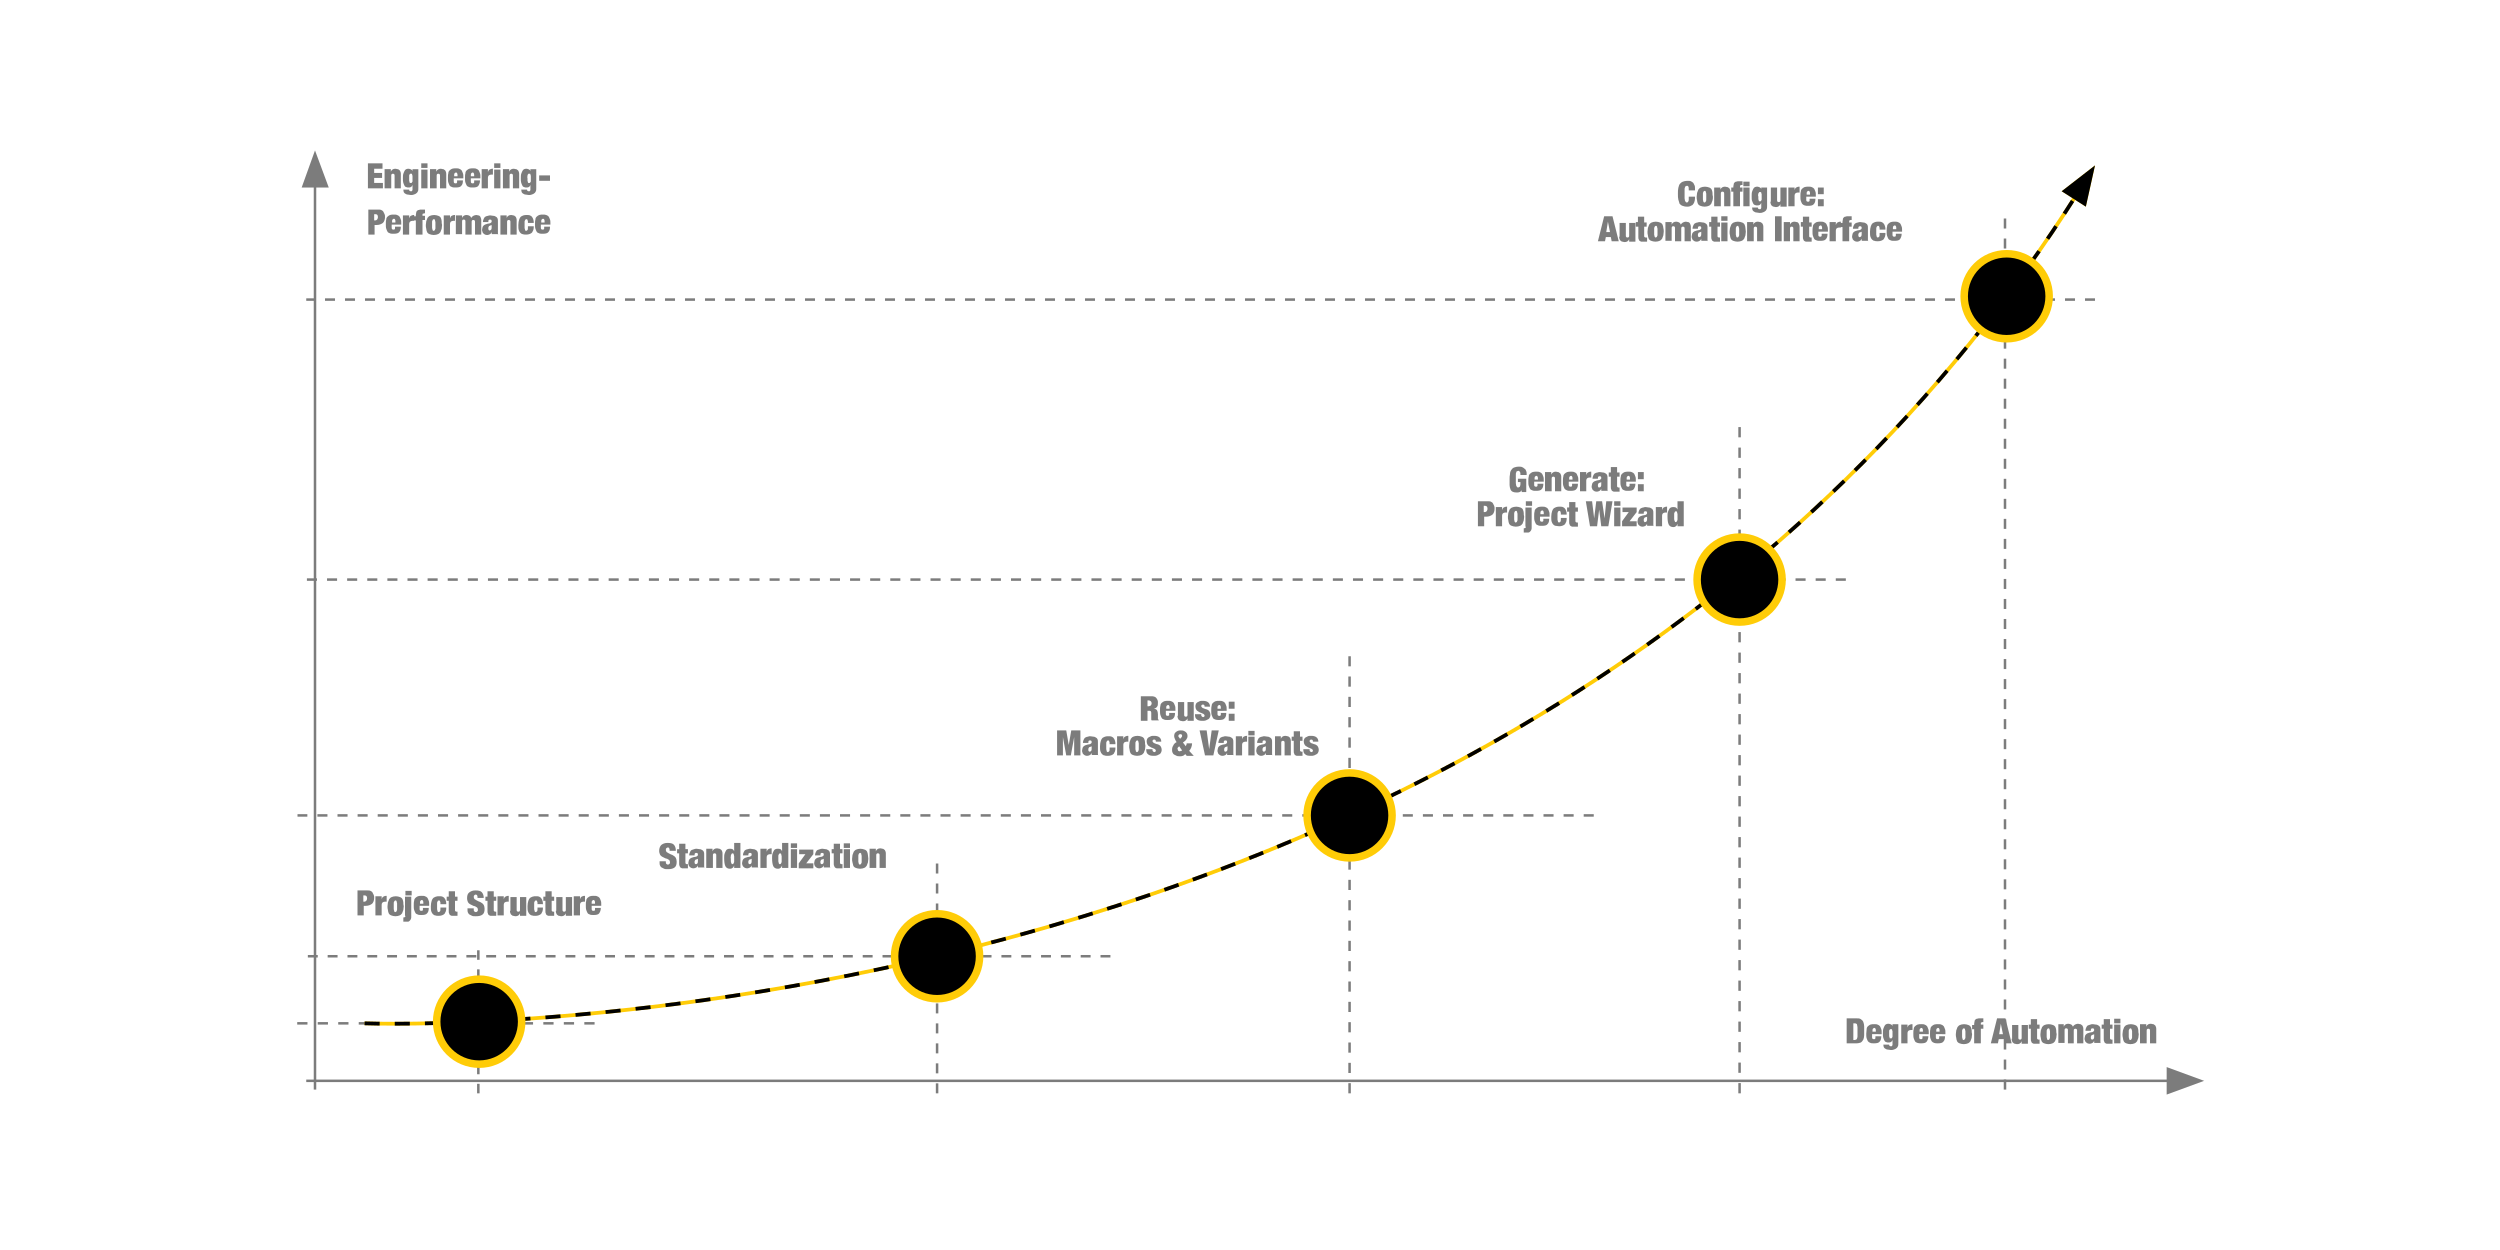 <?xml version="1.0" encoding="utf-8"?>
<!-- Generator: Adobe Illustrator 20.1.0, SVG Export Plug-In . SVG Version: 6.00 Build 0)  -->
<svg version="1.1" id="Ebene_1" xmlns="http://www.w3.org/2000/svg" xmlns:xlink="http://www.w3.org/1999/xlink" x="0px" y="0px"
	 viewBox="0 0 600 300" style="enable-background:new 0 0 600 300;" xml:space="preserve">
<style type="text/css">
	.st0{clip-path:url(#SVGID_2_);fill:none;stroke:#7C7C7C;stroke-width:0.603;stroke-dasharray:2.378,2.378;}
	.st1{clip-path:url(#SVGID_2_);fill:none;stroke:#7C7C7C;stroke-width:0.603;stroke-dasharray:2.461,2.461;}
	.st2{clip-path:url(#SVGID_2_);fill:none;stroke:#7C7C7C;stroke-width:0.603;stroke-dasharray:2.44,2.44;}
	.st3{clip-path:url(#SVGID_2_);fill:none;stroke:#7C7C7C;stroke-width:0.603;stroke-dasharray:2.46,2.46;}
	.st4{clip-path:url(#SVGID_2_);fill:none;stroke:#7C7C7C;stroke-width:0.603;stroke-dasharray:2.398,2.398;}
	.st5{clip-path:url(#SVGID_2_);fill:none;stroke:#7C7C7C;stroke-width:0.603;stroke-dasharray:2.289,2.289;}
	.st6{clip-path:url(#SVGID_2_);fill:none;stroke:#7C7C7C;stroke-width:0.603;stroke-dasharray:2.412,2.412;}
	.st7{clip-path:url(#SVGID_2_);fill:none;stroke:#7C7C7C;stroke-width:0.603;stroke-dasharray:2.414,2.414;}
	.st8{fill:none;stroke:#7C7C7C;stroke-width:0.603;stroke-dasharray:2.403,2.403;}
	.st9{fill:none;stroke:#7C7C7C;stroke-width:0.603;stroke-dasharray:2.4,2.4;}
	.st10{clip-path:url(#SVGID_4_);fill:#7C7C7C;}
	.st11{fill:none;stroke:#7C7C7C;stroke-width:0.603;}
	.st12{fill:#7C7C7C;}
	.st13{clip-path:url(#SVGID_6_);fill:none;stroke:#000000;stroke-width:0.603;}
	.st14{clip-path:url(#SVGID_6_);fill:#7C7C7C;}
	.st15{clip-path:url(#SVGID_6_);fill:none;stroke:#FFCC07;stroke-width:0.905;}
	.st16{clip-path:url(#SVGID_6_);fill:#FFCC07;}
	.st17{clip-path:url(#SVGID_6_);fill:none;stroke:#000000;stroke-width:0.905;stroke-dasharray:3.621,3.621;}
	.st18{clip-path:url(#SVGID_6_);}
	.st19{clip-path:url(#SVGID_6_);fill:none;stroke:#FFCC07;stroke-width:1.809;}
</style>
<g>
	<g>
		<defs>
			<rect id="SVGID_1_" x="71" y="36.1" width="458" height="227.9"/>
		</defs>
		<clipPath id="SVGID_2_">
			<use xlink:href="#SVGID_1_"  style="overflow:visible;"/>
		</clipPath>
		<line class="st0" x1="266.5" y1="229.5" x2="71.9" y2="229.5"/>
		<line class="st1" x1="142.7" y1="245.6" x2="71" y2="245.6"/>
		<line class="st2" x1="323.9" y1="262.4" x2="323.9" y2="157.5"/>
		<line class="st3" x1="417.5" y1="262.4" x2="417.5" y2="102.1"/>
		<line class="st4" x1="224.9" y1="262.4" x2="224.9" y2="205.9"/>
		<line class="st5" x1="114.8" y1="262.4" x2="114.8" y2="227.5"/>
		<line class="st6" x1="382.5" y1="195.7" x2="71.4" y2="195.7"/>
		<line class="st7" x1="443" y1="139.1" x2="71.4" y2="139.1"/>
	</g>
	<line class="st8" x1="481.2" y1="261.5" x2="481.2" y2="51.6"/>
	<line class="st9" x1="502.8" y1="71.9" x2="73.5" y2="71.9"/>
	<g>
		<defs>
			<rect id="SVGID_3_" x="71" y="36.1" width="458" height="227.9"/>
		</defs>
		<clipPath id="SVGID_4_">
			<use xlink:href="#SVGID_3_"  style="overflow:visible;"/>
		</clipPath>
		<path class="st10" d="M132.1,54.2v-0.5c0-0.4,0-0.8-0.1-1c-0.1-0.3-0.2-0.5-0.3-0.7c-0.2-0.2-0.3-0.3-0.6-0.4s-0.5-0.1-0.8-0.1
			c-0.3,0-0.6,0-0.9,0.1c-0.2,0.1-0.4,0.2-0.6,0.4c-0.2,0.2-0.3,0.4-0.3,0.7c-0.1,0.3-0.1,0.7-0.1,1.1c0,0.4,0,0.8,0.1,1.1
			c0.1,0.3,0.2,0.5,0.3,0.7c0.1,0.2,0.3,0.3,0.6,0.4c0.2,0.1,0.5,0.1,0.9,0.1c0.6,0,1.1-0.1,1.3-0.4c0.3-0.3,0.4-0.7,0.4-1.3h-1.4
			c0,0.2,0,0.3,0,0.4c0,0.1,0,0.2-0.1,0.2c0,0.1-0.1,0.1-0.1,0.1c-0.1,0-0.1,0-0.2,0c-0.1,0-0.2,0-0.3-0.1c-0.1-0.1-0.1-0.2-0.1-0.5
			v-0.6H132.1z M130.7,53.4h-0.8v-0.2c0-0.2,0-0.4,0.1-0.5c0.1-0.1,0.2-0.2,0.3-0.2c0.2,0,0.3,0.1,0.3,0.2c0.1,0.1,0.1,0.3,0.1,0.5
			V53.4z M128.1,53.5c0-0.3,0-0.5-0.1-0.8c-0.1-0.2-0.1-0.4-0.3-0.6c-0.1-0.2-0.3-0.3-0.5-0.4c-0.2-0.1-0.5-0.1-0.8-0.1
			c-0.3,0-0.5,0-0.8,0.1c-0.2,0.1-0.5,0.2-0.6,0.3c-0.2,0.2-0.3,0.4-0.4,0.7c-0.1,0.3-0.2,0.8-0.2,1.3c0,0.5,0,0.9,0.1,1.2
			c0.1,0.3,0.2,0.5,0.4,0.7c0.2,0.2,0.4,0.3,0.6,0.3c0.2,0.1,0.5,0.1,0.8,0.1c0.6,0,1.1-0.2,1.4-0.5c0.1-0.2,0.2-0.4,0.3-0.6
			c0.1-0.3,0.1-0.6,0.1-0.9h-1.4v0.3c0,0.3,0,0.5-0.1,0.6c-0.1,0.1-0.2,0.2-0.3,0.2c-0.1,0-0.2,0-0.2-0.1c-0.1,0-0.1-0.1-0.1-0.2
			c0-0.1-0.1-0.2-0.1-0.4c0-0.2,0-0.4,0-0.7c0-0.3,0-0.5,0-0.7c0-0.2,0-0.3,0.1-0.4c0-0.1,0.1-0.2,0.1-0.2c0.1,0,0.1-0.1,0.2-0.1
			c0.2,0,0.3,0.1,0.3,0.2c0,0.1,0.1,0.2,0.1,0.3c0,0.1,0,0.3,0,0.4H128.1z M120.2,56.3h1.5v-3c0-0.2,0-0.3,0.1-0.4
			c0.1-0.1,0.2-0.1,0.3-0.1c0.1,0,0.2,0,0.3,0.1c0.1,0.1,0.1,0.2,0.1,0.4v3h1.5v-3.4c0-0.2,0-0.4-0.1-0.6c-0.1-0.2-0.1-0.3-0.3-0.4
			c-0.1-0.1-0.2-0.2-0.4-0.2c-0.1,0-0.3-0.1-0.5-0.1c-0.5,0-0.9,0.2-1.1,0.7h0v-0.6h-1.5V56.3z M119.6,56.3
			c-0.1-0.1-0.1-0.3-0.1-0.4c0-0.2,0-0.3,0-0.6v-2.2c0-0.3,0-0.5-0.1-0.7c-0.1-0.2-0.2-0.3-0.4-0.4c-0.2-0.1-0.3-0.2-0.6-0.2
			c-0.2,0-0.5-0.1-0.7-0.1c-0.2,0-0.4,0-0.6,0.1c-0.2,0-0.4,0.1-0.6,0.2c-0.2,0.1-0.3,0.3-0.4,0.5c-0.1,0.2-0.2,0.5-0.2,0.8h1.3
			c0-0.2,0-0.4,0.1-0.5c0.1-0.1,0.2-0.1,0.3-0.1c0.3,0,0.4,0.1,0.4,0.4c0,0.1,0,0.2-0.1,0.3c-0.1,0.1-0.2,0.1-0.3,0.2l-0.6,0.1
			c-0.2,0.1-0.4,0.1-0.6,0.2c-0.2,0.1-0.3,0.2-0.4,0.3c-0.1,0.1-0.2,0.3-0.2,0.4c0,0.2-0.1,0.3-0.1,0.5c0,0.2,0,0.4,0.1,0.5
			c0,0.2,0.1,0.3,0.2,0.4c0.1,0.1,0.2,0.2,0.4,0.3c0.2,0.1,0.4,0.1,0.6,0.1c0.2,0,0.4-0.1,0.6-0.2c0.2-0.1,0.3-0.3,0.4-0.5h0
			c0,0.1,0,0.2,0,0.3c0,0.1,0,0.2,0.1,0.2H119.6z M117.3,55.2c-0.1-0.1-0.1-0.2-0.1-0.4c0-0.2,0-0.3,0.1-0.4c0-0.1,0.1-0.2,0.2-0.2
			c0.1-0.1,0.2-0.1,0.3-0.1c0.1,0,0.2-0.1,0.2-0.1h0v0.5c0,0.3,0,0.4-0.1,0.6c-0.1,0.1-0.2,0.2-0.4,0.2
			C117.5,55.4,117.4,55.3,117.3,55.2 M111.7,56.3h1.5v-3c0-0.2,0-0.3,0.1-0.4c0.1-0.1,0.1-0.1,0.3-0.1c0.1,0,0.2,0,0.3,0.1
			c0.1,0.1,0.1,0.2,0.1,0.4v3h1.5v-3.4c0-0.2,0-0.4-0.1-0.6c-0.1-0.2-0.1-0.3-0.2-0.4c-0.1-0.1-0.2-0.2-0.4-0.2
			c-0.1,0-0.3-0.1-0.5-0.1c-0.2,0-0.5,0.1-0.7,0.2c-0.2,0.1-0.4,0.3-0.5,0.5c-0.1-0.2-0.2-0.4-0.4-0.5c-0.2-0.1-0.4-0.2-0.7-0.2
			c-0.5,0-0.9,0.2-1.1,0.7h0v-0.6h-1.5v4.5h1.5v-3c0-0.2,0-0.3,0.1-0.4c0.1-0.1,0.1-0.1,0.3-0.1c0.1,0,0.2,0,0.3,0.1
			c0.1,0.1,0.1,0.2,0.1,0.4V56.3z M106.5,56.3h1.5v-2.5c0-0.3,0.1-0.5,0.2-0.6c0.1-0.1,0.4-0.2,0.6-0.2c0.1,0,0.1,0,0.2,0
			c0.1,0,0.1,0,0.2,0v-1.4H109c-0.2,0-0.4,0.1-0.6,0.2c-0.2,0.1-0.3,0.3-0.4,0.6h0v-0.7h-1.5V56.3z M106,53.1c0-0.3-0.1-0.5-0.2-0.8
			c-0.1-0.2-0.3-0.4-0.6-0.5c-0.3-0.1-0.6-0.2-1-0.2c-0.4,0-0.8,0.1-1,0.2c-0.3,0.1-0.4,0.3-0.6,0.5c-0.1,0.2-0.2,0.5-0.3,0.8
			c0,0.3-0.1,0.6-0.1,0.9c0,0.3,0,0.6,0.1,0.9c0,0.3,0.1,0.5,0.2,0.8c0.1,0.2,0.3,0.4,0.6,0.5c0.3,0.1,0.6,0.2,1,0.2
			c0.4,0,0.8-0.1,1-0.2c0.3-0.1,0.4-0.3,0.6-0.5c0.1-0.2,0.2-0.5,0.3-0.8c0-0.3,0.1-0.6,0.1-0.9C106,53.7,106,53.4,106,53.1
			 M103.7,53.3c0-0.2,0-0.3,0.1-0.4c0-0.1,0.1-0.2,0.1-0.2c0.1,0,0.1-0.1,0.2-0.1c0.1,0,0.2,0,0.2,0.1c0.1,0,0.1,0.1,0.1,0.2
			c0,0.1,0.1,0.3,0.1,0.4s0,0.4,0,0.7c0,0.3,0,0.5,0,0.7c0,0.2,0,0.3-0.1,0.4c0,0.1-0.1,0.2-0.1,0.2c-0.1,0-0.1,0.1-0.2,0.1
			c-0.1,0-0.2,0-0.2-0.1c-0.1,0-0.1-0.1-0.1-0.2c0-0.1-0.1-0.2-0.1-0.4c0-0.2,0-0.4,0-0.7C103.7,53.7,103.7,53.5,103.7,53.3
			 M99.9,56.3h1.5v-3.5h0.6v-1h-0.6v-0.3c0-0.1,0-0.2,0.1-0.2c0.1,0,0.2-0.1,0.3-0.1c0.1,0,0.1,0,0.1,0c0,0,0.1,0,0.1,0v-0.9
			c-0.1,0-0.2,0-0.4,0c-0.1,0-0.2,0-0.4,0c-0.3,0-0.5,0-0.7,0.1c-0.2,0-0.3,0.1-0.4,0.2c-0.1,0.1-0.2,0.2-0.2,0.4
			c0,0.2-0.1,0.3-0.1,0.6v0.3h-0.5v1h0.5V56.3z M96.7,56.3h1.5v-2.5c0-0.3,0.1-0.5,0.2-0.6c0.1-0.1,0.4-0.2,0.6-0.2
			c0.1,0,0.1,0,0.2,0c0.1,0,0.1,0,0.2,0v-1.4h-0.2c-0.2,0-0.4,0.1-0.6,0.2c-0.2,0.1-0.3,0.3-0.4,0.6h0v-0.7h-1.5V56.3z M96.3,54.2
			v-0.5c0-0.4,0-0.8-0.1-1c-0.1-0.3-0.2-0.5-0.3-0.7c-0.2-0.2-0.3-0.3-0.6-0.4c-0.2-0.1-0.5-0.1-0.8-0.1c-0.3,0-0.6,0-0.9,0.1
			c-0.2,0.1-0.4,0.2-0.6,0.4c-0.2,0.2-0.3,0.4-0.3,0.7c-0.1,0.3-0.1,0.7-0.1,1.1c0,0.4,0,0.8,0.1,1.1c0.1,0.3,0.2,0.5,0.3,0.7
			c0.1,0.2,0.3,0.3,0.6,0.4c0.2,0.1,0.5,0.1,0.9,0.1c0.6,0,1.1-0.1,1.3-0.4c0.3-0.3,0.4-0.7,0.4-1.3h-1.4c0,0.2,0,0.3,0,0.4
			c0,0.1,0,0.2-0.1,0.2c0,0.1-0.1,0.1-0.1,0.1c-0.1,0-0.1,0-0.2,0c-0.1,0-0.2,0-0.3-0.1c-0.1-0.1-0.1-0.2-0.1-0.5v-0.6H96.3z
			 M94.9,53.4h-0.8v-0.2c0-0.2,0-0.4,0.1-0.5c0.1-0.1,0.2-0.2,0.3-0.2c0.2,0,0.3,0.1,0.3,0.2c0.1,0.1,0.1,0.3,0.1,0.5V53.4z
			 M88.3,56.3h1.6V54h0.5c0.6,0,1.1-0.2,1.5-0.5c0.3-0.3,0.5-0.8,0.5-1.4c0-0.3,0-0.5-0.1-0.7c-0.1-0.2-0.2-0.4-0.3-0.6
			c-0.1-0.2-0.3-0.3-0.5-0.4c-0.2-0.1-0.5-0.1-0.8-0.1h-2.3V56.3z M89.8,51.4h0.3c0.4,0,0.6,0.2,0.6,0.7c0,0.3-0.1,0.4-0.2,0.6
			c-0.1,0.1-0.3,0.2-0.4,0.2h-0.3V51.4z"/>
		<path class="st10" d="M129.4,43.4h2.6v-1.3h-2.6V43.4z M126.6,42.2c0-0.1,0-0.3,0.1-0.3c0-0.1,0.1-0.1,0.1-0.2c0.1,0,0.1,0,0.2,0
			c0.1,0,0.1,0,0.2,0c0.1,0,0.1,0.1,0.1,0.2c0,0.1,0.1,0.2,0.1,0.3c0,0.1,0,0.3,0,0.6c0,0.2,0,0.4,0,0.6c0,0.1,0,0.3-0.1,0.3
			c0,0.1-0.1,0.1-0.1,0.2c-0.1,0-0.1,0-0.2,0c-0.1,0-0.1,0-0.2,0c-0.1,0-0.1-0.1-0.1-0.2c0-0.1-0.1-0.2-0.1-0.3c0-0.1,0-0.3,0-0.6
			C126.5,42.5,126.6,42.3,126.6,42.2 M127.4,41.3L127.4,41.3c-0.1-0.3-0.2-0.5-0.4-0.6c-0.2-0.1-0.4-0.2-0.6-0.2
			c-0.2,0-0.4,0-0.6,0.1c-0.2,0.1-0.3,0.2-0.4,0.4c-0.1,0.2-0.2,0.4-0.3,0.7c-0.1,0.3-0.1,0.7-0.1,1.1c0,0.5,0,0.8,0.1,1.1
			c0.1,0.3,0.2,0.5,0.3,0.7c0.1,0.2,0.3,0.3,0.4,0.3c0.2,0.1,0.3,0.1,0.5,0.1c0.2,0,0.4,0,0.6-0.1c0.2-0.1,0.3-0.3,0.4-0.5h0v0.9
			c0,0.1,0,0.2,0,0.3c0,0.1-0.1,0.1-0.1,0.2c0,0-0.1,0.1-0.1,0.1c-0.1,0-0.1,0-0.2,0c-0.1,0-0.2,0-0.3-0.1c-0.1-0.1-0.1-0.1-0.1-0.3
			h-1.4c0,0.3,0.1,0.5,0.1,0.6c0.1,0.2,0.2,0.3,0.4,0.4c0.2,0.1,0.3,0.2,0.6,0.2c0.2,0,0.4,0.1,0.7,0.1c0.3,0,0.5,0,0.7-0.1
			c0.2-0.1,0.4-0.1,0.6-0.3c0.2-0.1,0.3-0.3,0.4-0.5c0.1-0.2,0.1-0.5,0.1-0.8v-4.5h-1.4V41.3z M120.8,45.2h1.5v-3
			c0-0.2,0-0.3,0.1-0.4c0.1-0.1,0.1-0.1,0.3-0.1c0.1,0,0.2,0,0.3,0.1c0.1,0.1,0.1,0.2,0.1,0.4v3h1.5v-3.4c0-0.2,0-0.4-0.1-0.6
			c-0.1-0.2-0.1-0.3-0.3-0.4c-0.1-0.1-0.2-0.2-0.4-0.2c-0.1,0-0.3-0.1-0.5-0.1c-0.5,0-0.9,0.2-1.1,0.7h0v-0.6h-1.5V45.2z
			 M118.6,45.2h1.5v-4.5h-1.5V45.2z M118.6,40.3h1.5v-1.1h-1.5V40.3z M115.6,45.2h1.5v-2.5c0-0.3,0.1-0.5,0.2-0.6
			c0.1-0.1,0.4-0.2,0.6-0.2c0.1,0,0.1,0,0.2,0c0.1,0,0.1,0,0.2,0v-1.4h-0.2c-0.2,0-0.4,0.1-0.6,0.2c-0.2,0.1-0.3,0.3-0.4,0.6h0v-0.7
			h-1.5V45.2z M115.3,43.1v-0.5c0-0.4,0-0.8-0.1-1c-0.1-0.3-0.2-0.5-0.3-0.7c-0.2-0.2-0.3-0.3-0.6-0.4c-0.2-0.1-0.5-0.1-0.8-0.1
			c-0.3,0-0.6,0-0.9,0.1c-0.2,0.1-0.4,0.2-0.6,0.4c-0.2,0.2-0.3,0.4-0.3,0.7c-0.1,0.3-0.1,0.7-0.1,1.1c0,0.4,0,0.8,0.1,1.1
			c0.1,0.3,0.2,0.5,0.3,0.7c0.1,0.2,0.3,0.3,0.6,0.4c0.2,0.1,0.5,0.1,0.9,0.1c0.6,0,1.1-0.1,1.3-0.4s0.4-0.7,0.4-1.3h-1.4
			c0,0.2,0,0.3,0,0.4c0,0.1,0,0.2-0.1,0.2c0,0.1-0.1,0.1-0.1,0.1c-0.1,0-0.1,0-0.2,0c-0.1,0-0.2,0-0.3-0.1c-0.1-0.1-0.1-0.2-0.1-0.5
			v-0.6H115.3z M113.9,42.3H113v-0.2c0-0.2,0-0.4,0.1-0.5c0.1-0.1,0.2-0.2,0.3-0.2c0.2,0,0.3,0.1,0.3,0.2c0.1,0.1,0.1,0.3,0.1,0.5
			V42.3z M111.2,43.1v-0.5c0-0.4,0-0.8-0.1-1c-0.1-0.3-0.2-0.5-0.3-0.7c-0.2-0.2-0.3-0.3-0.6-0.4c-0.2-0.1-0.5-0.1-0.8-0.1
			c-0.3,0-0.6,0-0.9,0.1c-0.2,0.1-0.4,0.2-0.6,0.4c-0.2,0.2-0.3,0.4-0.3,0.7c-0.1,0.3-0.1,0.7-0.1,1.1c0,0.4,0,0.8,0.1,1.1
			c0.1,0.3,0.2,0.5,0.3,0.7c0.1,0.2,0.3,0.3,0.6,0.4c0.2,0.1,0.5,0.1,0.9,0.1c0.6,0,1.1-0.1,1.3-0.4c0.3-0.3,0.4-0.7,0.4-1.3h-1.4
			c0,0.2,0,0.3,0,0.4c0,0.1,0,0.2-0.1,0.2c0,0.1-0.1,0.1-0.1,0.1c-0.1,0-0.1,0-0.2,0c-0.1,0-0.2,0-0.3-0.1c-0.1-0.1-0.1-0.2-0.1-0.5
			v-0.6H111.2z M109.8,42.3H109v-0.2c0-0.2,0-0.4,0.1-0.5c0.1-0.1,0.2-0.2,0.3-0.2c0.2,0,0.3,0.1,0.3,0.2c0.1,0.1,0.1,0.3,0.1,0.5
			V42.3z M103.3,45.2h1.5v-3c0-0.2,0-0.3,0.1-0.4c0.1-0.1,0.1-0.1,0.3-0.1c0.1,0,0.2,0,0.3,0.1c0.1,0.1,0.1,0.2,0.1,0.4v3h1.5v-3.4
			c0-0.2,0-0.4-0.1-0.6c-0.1-0.2-0.1-0.3-0.3-0.4c-0.1-0.1-0.2-0.2-0.4-0.2c-0.1,0-0.3-0.1-0.5-0.1c-0.5,0-0.9,0.2-1.1,0.7h0v-0.6
			h-1.5V45.2z M101.1,45.2h1.5v-4.5h-1.5V45.2z M101.1,40.3h1.5v-1.1h-1.5V40.3z M98.2,42.2c0-0.1,0-0.3,0.1-0.3
			c0-0.1,0.1-0.1,0.1-0.2c0.1,0,0.1,0,0.2,0c0.1,0,0.1,0,0.2,0c0.1,0,0.1,0.1,0.1,0.2c0,0.1,0.1,0.2,0.1,0.3c0,0.1,0,0.3,0,0.6
			c0,0.2,0,0.4,0,0.6c0,0.1,0,0.3-0.1,0.3c0,0.1-0.1,0.1-0.1,0.2c-0.1,0-0.1,0-0.2,0c-0.1,0-0.1,0-0.2,0c-0.1,0-0.1-0.1-0.1-0.2
			c0-0.1-0.1-0.2-0.1-0.3c0-0.1,0-0.3,0-0.6C98.2,42.5,98.2,42.3,98.2,42.2 M99.1,41.3L99.1,41.3c-0.1-0.3-0.2-0.5-0.4-0.6
			c-0.2-0.1-0.4-0.2-0.6-0.2c-0.2,0-0.4,0-0.6,0.1c-0.2,0.1-0.3,0.2-0.4,0.4c-0.1,0.2-0.2,0.4-0.3,0.7s-0.1,0.7-0.1,1.1
			c0,0.5,0,0.8,0.1,1.1c0.1,0.3,0.2,0.5,0.3,0.7c0.1,0.2,0.3,0.3,0.4,0.3C97.7,45,97.9,45,98,45c0.2,0,0.4,0,0.6-0.1
			c0.2-0.1,0.3-0.3,0.4-0.5h0v0.9c0,0.1,0,0.2,0,0.3c0,0.1-0.1,0.1-0.1,0.2c0,0-0.1,0.1-0.1,0.1s-0.1,0-0.2,0c-0.1,0-0.2,0-0.3-0.1
			c-0.1-0.1-0.1-0.1-0.1-0.3h-1.4c0,0.3,0.1,0.5,0.1,0.6c0.1,0.2,0.2,0.3,0.4,0.4c0.2,0.1,0.3,0.2,0.6,0.2c0.2,0,0.4,0.1,0.7,0.1
			c0.3,0,0.5,0,0.7-0.1c0.2-0.1,0.4-0.1,0.6-0.3c0.2-0.1,0.3-0.3,0.4-0.5c0.1-0.2,0.1-0.5,0.1-0.8v-4.5h-1.4V41.3z M92.4,45.2h1.5
			v-3c0-0.2,0-0.3,0.1-0.4c0.1-0.1,0.2-0.1,0.3-0.1c0.1,0,0.2,0,0.3,0.1c0.1,0.1,0.1,0.2,0.1,0.4v3h1.5v-3.4c0-0.2,0-0.4-0.1-0.6
			c-0.1-0.2-0.1-0.3-0.3-0.4c-0.1-0.1-0.2-0.2-0.4-0.2c-0.1,0-0.3-0.1-0.5-0.1c-0.5,0-0.9,0.2-1.1,0.7h0v-0.6h-1.5V45.2z M88.3,45.2
			h3.6v-1.3h-2.1v-1.2h1.9v-1.2h-1.9v-1h2v-1.3h-3.5V45.2z"/>
		<path class="st10" d="M513.7,250.4h1.5v-3c0-0.2,0-0.3,0.1-0.4c0.1-0.1,0.2-0.1,0.3-0.1c0.1,0,0.2,0,0.3,0.1
			c0.1,0.1,0.1,0.2,0.1,0.4v3h1.5V247c0-0.2,0-0.4-0.1-0.6c-0.1-0.2-0.1-0.3-0.3-0.4c-0.1-0.1-0.2-0.2-0.4-0.2
			c-0.1,0-0.3-0.1-0.5-0.1c-0.5,0-0.9,0.2-1.1,0.7h0v-0.6h-1.5V250.4z M513.2,247.3c0-0.3-0.1-0.5-0.2-0.8c-0.1-0.2-0.3-0.4-0.6-0.5
			c-0.3-0.1-0.6-0.2-1-0.2c-0.4,0-0.8,0.1-1,0.2c-0.3,0.1-0.4,0.3-0.6,0.5c-0.1,0.2-0.2,0.5-0.3,0.8c0,0.3-0.1,0.6-0.1,0.9
			c0,0.3,0,0.6,0.1,0.9c0,0.3,0.1,0.5,0.2,0.8c0.1,0.2,0.3,0.4,0.6,0.5c0.3,0.1,0.6,0.2,1,0.2c0.4,0,0.8-0.1,1-0.2
			c0.3-0.1,0.4-0.3,0.6-0.5c0.1-0.2,0.2-0.5,0.3-0.8c0-0.3,0.1-0.6,0.1-0.9C513.2,247.9,513.2,247.6,513.2,247.3 M510.9,247.5
			c0-0.2,0-0.3,0.1-0.4c0-0.1,0.1-0.2,0.1-0.2c0.1,0,0.1-0.1,0.2-0.1c0.1,0,0.2,0,0.2,0.1s0.1,0.1,0.1,0.2c0,0.1,0.1,0.2,0.1,0.4
			c0,0.2,0,0.4,0,0.7c0,0.3,0,0.5,0,0.7c0,0.2,0,0.3-0.1,0.4s-0.1,0.2-0.1,0.2s-0.1,0.1-0.2,0.1c-0.1,0-0.2,0-0.2-0.1
			c-0.1,0-0.1-0.1-0.1-0.2c0-0.1-0.1-0.2-0.1-0.4c0-0.2,0-0.4,0-0.7C510.9,247.9,510.9,247.7,510.9,247.5 M507.4,250.4h1.5v-4.5
			h-1.5V250.4z M507.4,245.6h1.5v-1.1h-1.5V245.6z M504.4,246.9h0.5v2.4c0,0.3,0,0.5,0.1,0.6c0,0.2,0.1,0.3,0.2,0.4
			c0.1,0.1,0.2,0.1,0.4,0.2c0.2,0,0.4,0,0.6,0c0.3,0,0.5,0,0.8,0v-1h-0.2c-0.1,0-0.2,0-0.3-0.1c-0.1-0.1-0.1-0.1-0.1-0.3v-2.2h0.6
			v-1h-0.6v-1.3h-1.5v1.3h-0.5V246.9z M504.2,250.4c-0.1-0.1-0.1-0.3-0.1-0.4c0-0.2,0-0.3,0-0.6v-2.2c0-0.3,0-0.5-0.1-0.7
			c-0.1-0.2-0.2-0.3-0.4-0.4c-0.2-0.1-0.3-0.2-0.6-0.2c-0.2,0-0.5-0.1-0.7-0.1c-0.2,0-0.4,0-0.6,0.1s-0.4,0.1-0.6,0.2
			c-0.2,0.1-0.3,0.3-0.4,0.5c-0.1,0.2-0.2,0.5-0.2,0.8h1.3c0-0.2,0-0.4,0.1-0.5c0.1-0.1,0.2-0.1,0.3-0.1c0.3,0,0.4,0.1,0.4,0.4
			c0,0.1,0,0.2-0.1,0.3c-0.1,0.1-0.2,0.1-0.3,0.2l-0.6,0.1c-0.2,0.1-0.4,0.1-0.6,0.2c-0.2,0.1-0.3,0.2-0.4,0.3
			c-0.1,0.1-0.2,0.3-0.2,0.4c0,0.2-0.1,0.3-0.1,0.5c0,0.2,0,0.4,0.1,0.5c0,0.2,0.1,0.3,0.2,0.4c0.1,0.1,0.2,0.2,0.4,0.3
			c0.2,0.1,0.4,0.1,0.6,0.1c0.2,0,0.4-0.1,0.6-0.2c0.2-0.1,0.3-0.3,0.4-0.5h0c0,0.1,0,0.2,0,0.3c0,0.1,0,0.2,0.1,0.2H504.2z
			 M501.9,249.4c-0.1-0.1-0.1-0.2-0.1-0.4c0-0.2,0-0.3,0.1-0.4c0-0.1,0.1-0.2,0.2-0.2c0.1,0,0.2-0.1,0.3-0.1s0.2-0.1,0.2-0.1h0v0.5
			c0,0.3,0,0.4-0.1,0.6c-0.1,0.1-0.2,0.2-0.4,0.2C502.1,249.5,502,249.5,501.9,249.4 M496.2,250.4h1.5v-3c0-0.2,0-0.3,0.1-0.4
			c0.1-0.1,0.2-0.1,0.3-0.1c0.1,0,0.2,0,0.3,0.1c0.1,0.1,0.1,0.2,0.1,0.4v3h1.5V247c0-0.2,0-0.4-0.1-0.6c-0.1-0.2-0.1-0.3-0.3-0.4
			c-0.1-0.1-0.2-0.2-0.4-0.2c-0.1,0-0.3-0.1-0.5-0.1c-0.2,0-0.5,0.1-0.7,0.2c-0.2,0.1-0.4,0.3-0.5,0.5c-0.1-0.2-0.2-0.4-0.4-0.5
			c-0.2-0.1-0.4-0.2-0.7-0.2c-0.5,0-0.9,0.2-1.1,0.7h0v-0.6H494v4.5h1.5v-3c0-0.2,0-0.3,0.1-0.4c0.1-0.1,0.1-0.1,0.3-0.1
			c0.1,0,0.2,0,0.3,0.1c0.1,0.1,0.1,0.2,0.1,0.4V250.4z M493.5,247.3c0-0.3-0.1-0.5-0.2-0.8c-0.1-0.2-0.3-0.4-0.6-0.5
			c-0.3-0.1-0.6-0.2-1-0.2c-0.4,0-0.8,0.1-1,0.2c-0.3,0.1-0.4,0.3-0.6,0.5c-0.1,0.2-0.2,0.5-0.3,0.8c0,0.3-0.1,0.6-0.1,0.9
			c0,0.3,0,0.6,0.1,0.9c0,0.3,0.1,0.5,0.2,0.8c0.1,0.2,0.3,0.4,0.6,0.5c0.3,0.1,0.6,0.2,1,0.2c0.4,0,0.8-0.1,1-0.2
			c0.3-0.1,0.4-0.3,0.6-0.5c0.1-0.2,0.2-0.5,0.3-0.8c0-0.3,0.1-0.6,0.1-0.9C493.5,247.9,493.5,247.6,493.5,247.3 M491.2,247.5
			c0-0.2,0-0.3,0.1-0.4c0-0.1,0.1-0.2,0.1-0.2c0.1,0,0.1-0.1,0.2-0.1c0.1,0,0.2,0,0.2,0.1c0.1,0,0.1,0.1,0.1,0.2
			c0,0.1,0.1,0.2,0.1,0.4c0,0.2,0,0.4,0,0.7c0,0.3,0,0.5,0,0.7c0,0.2,0,0.3-0.1,0.4c0,0.1-0.1,0.2-0.1,0.2c-0.1,0-0.1,0.1-0.2,0.1
			c-0.1,0-0.2,0-0.2-0.1c-0.1,0-0.1-0.1-0.1-0.2c0-0.1-0.1-0.2-0.1-0.4c0-0.2,0-0.4,0-0.7C491.2,247.9,491.2,247.7,491.2,247.5
			 M486.9,246.9h0.5v2.4c0,0.3,0,0.5,0.1,0.6c0,0.2,0.1,0.3,0.2,0.4c0.1,0.1,0.2,0.1,0.4,0.2c0.2,0,0.4,0,0.6,0c0.3,0,0.5,0,0.8,0
			v-1h-0.2c-0.1,0-0.2,0-0.3-0.1c-0.1-0.1-0.1-0.1-0.1-0.3v-2.2h0.6v-1h-0.6v-1.3h-1.5v1.3h-0.5V246.9z M482.8,249.3
			c0,0.2,0,0.4,0.1,0.6c0.1,0.2,0.1,0.3,0.3,0.4c0.1,0.1,0.2,0.2,0.4,0.2c0.1,0,0.3,0.1,0.5,0.1c0.5,0,0.9-0.2,1.1-0.7h0v0.6h1.5
			v-4.5h-1.5v3c0,0.2,0,0.3-0.1,0.4c-0.1,0.1-0.1,0.1-0.3,0.1c-0.1,0-0.2,0-0.3-0.1c-0.1-0.1-0.1-0.2-0.1-0.4v-3h-1.5V249.3z
			 M477.8,250.4h1.7l0.2-1h1.2l0.2,1h1.7l-1.5-6h-2L477.8,250.4z M480.7,248.2h-0.9l0.4-2.5h0L480.7,248.2z M473.9,250.4h1.5v-3.5
			h0.6v-1h-0.6v-0.3c0-0.1,0-0.2,0.1-0.2c0.1,0,0.2-0.1,0.3-0.1c0.1,0,0.1,0,0.1,0c0,0,0.1,0,0.1,0v-0.9c-0.1,0-0.2,0-0.4,0
			c-0.1,0-0.2,0-0.4,0c-0.3,0-0.5,0-0.7,0.1c-0.2,0-0.3,0.1-0.4,0.2c-0.1,0.1-0.2,0.2-0.2,0.4c0,0.2-0.1,0.3-0.1,0.6v0.3h-0.5v1h0.5
			V250.4z M473.2,247.3c0-0.3-0.1-0.5-0.2-0.8c-0.1-0.2-0.3-0.4-0.6-0.5c-0.3-0.1-0.6-0.2-1-0.2c-0.4,0-0.8,0.1-1,0.2
			c-0.3,0.1-0.4,0.3-0.6,0.5c-0.1,0.2-0.2,0.5-0.3,0.8c0,0.3-0.1,0.6-0.1,0.9c0,0.3,0,0.6,0.1,0.9c0,0.3,0.1,0.5,0.2,0.8
			c0.1,0.2,0.3,0.4,0.6,0.5c0.3,0.1,0.6,0.2,1,0.2c0.4,0,0.8-0.1,1-0.2c0.3-0.1,0.4-0.3,0.6-0.5c0.1-0.2,0.2-0.5,0.3-0.8
			c0-0.3,0.1-0.6,0.1-0.9C473.2,247.9,473.2,247.6,473.2,247.3 M470.9,247.5c0-0.2,0-0.3,0.1-0.4c0-0.1,0.1-0.2,0.1-0.2
			c0.1,0,0.1-0.1,0.2-0.1c0.1,0,0.2,0,0.2,0.1c0.1,0,0.1,0.1,0.1,0.2c0,0.1,0.1,0.2,0.1,0.4c0,0.2,0,0.4,0,0.7c0,0.3,0,0.5,0,0.7
			c0,0.2,0,0.3-0.1,0.4s-0.1,0.2-0.1,0.2c-0.1,0-0.1,0.1-0.2,0.1c-0.1,0-0.2,0-0.2-0.1c-0.1,0-0.1-0.1-0.1-0.2
			c0-0.1-0.1-0.2-0.1-0.4c0-0.2,0-0.4,0-0.7C470.9,247.9,470.9,247.7,470.9,247.5 M466.9,248.4V248c0-0.4,0-0.8-0.1-1
			c-0.1-0.3-0.2-0.5-0.3-0.7c-0.2-0.2-0.3-0.3-0.6-0.4c-0.2-0.1-0.5-0.1-0.8-0.1c-0.3,0-0.6,0-0.9,0.1c-0.2,0.1-0.4,0.2-0.6,0.4
			c-0.2,0.2-0.3,0.4-0.3,0.7c-0.1,0.3-0.1,0.7-0.1,1.1c0,0.4,0,0.8,0.1,1.1c0.1,0.3,0.2,0.5,0.3,0.7c0.2,0.2,0.3,0.3,0.6,0.4
			s0.5,0.1,0.9,0.1c0.6,0,1.1-0.1,1.3-0.4c0.3-0.3,0.4-0.7,0.4-1.3h-1.4c0,0.2,0,0.3,0,0.4c0,0.1,0,0.2-0.1,0.2
			c0,0.1-0.1,0.1-0.1,0.1c-0.1,0-0.1,0-0.2,0c-0.1,0-0.2,0-0.3-0.1c-0.1-0.1-0.1-0.2-0.1-0.5v-0.6H466.9z M465.5,247.6h-0.8v-0.2
			c0-0.2,0-0.4,0.1-0.5s0.2-0.2,0.3-0.2c0.2,0,0.3,0.1,0.3,0.2c0.1,0.1,0.1,0.3,0.1,0.5V247.6z M462.9,248.4V248c0-0.4,0-0.8-0.1-1
			c-0.1-0.3-0.2-0.5-0.3-0.7c-0.2-0.2-0.3-0.3-0.6-0.4c-0.2-0.1-0.5-0.1-0.8-0.1c-0.3,0-0.6,0-0.9,0.1c-0.2,0.1-0.4,0.2-0.6,0.4
			c-0.2,0.2-0.3,0.4-0.3,0.7c-0.1,0.3-0.1,0.7-0.1,1.1c0,0.4,0,0.8,0.1,1.1c0.1,0.3,0.2,0.5,0.3,0.7c0.1,0.2,0.3,0.3,0.6,0.4
			s0.5,0.1,0.9,0.1c0.6,0,1.1-0.1,1.3-0.4s0.4-0.7,0.4-1.3h-1.4c0,0.2,0,0.3,0,0.4c0,0.1,0,0.2-0.1,0.2c0,0.1-0.1,0.1-0.1,0.1
			c-0.1,0-0.1,0-0.2,0c-0.1,0-0.2,0-0.3-0.1c-0.1-0.1-0.1-0.2-0.1-0.5v-0.6H462.9z M461.5,247.6h-0.8v-0.2c0-0.2,0-0.4,0.1-0.5
			c0.1-0.1,0.2-0.2,0.3-0.2c0.2,0,0.3,0.1,0.3,0.2c0.1,0.1,0.1,0.3,0.1,0.5V247.6z M456.3,250.4h1.5V248c0-0.3,0.1-0.5,0.2-0.6
			c0.1-0.1,0.4-0.2,0.6-0.2c0.1,0,0.1,0,0.2,0c0.1,0,0.1,0,0.2,0v-1.4h-0.2c-0.2,0-0.4,0.1-0.6,0.2c-0.2,0.1-0.3,0.3-0.4,0.6h0v-0.7
			h-1.5V250.4z M453.4,247.5c0-0.1,0-0.3,0.1-0.3c0-0.1,0.1-0.1,0.1-0.2c0.1,0,0.1,0,0.2,0c0.1,0,0.1,0,0.2,0c0.1,0,0.1,0.1,0.1,0.2
			c0,0.1,0.1,0.2,0.1,0.3c0,0.1,0,0.3,0,0.6c0,0.2,0,0.4,0,0.6c0,0.1,0,0.3-0.1,0.3c0,0.1-0.1,0.1-0.1,0.2c-0.1,0-0.1,0-0.2,0
			c-0.1,0-0.1,0-0.2,0c-0.1,0-0.1-0.1-0.1-0.2c0-0.1-0.1-0.2-0.1-0.3c0-0.1,0-0.3,0-0.6C453.4,247.8,453.4,247.6,453.4,247.5
			 M454.3,246.5L454.3,246.5c-0.1-0.3-0.2-0.5-0.4-0.6c-0.2-0.1-0.4-0.2-0.6-0.2c-0.2,0-0.4,0-0.6,0.1c-0.2,0.1-0.3,0.2-0.4,0.4
			c-0.1,0.2-0.2,0.4-0.3,0.7s-0.1,0.7-0.1,1.1c0,0.5,0,0.8,0.1,1.1c0.1,0.3,0.2,0.5,0.3,0.7c0.1,0.2,0.3,0.3,0.4,0.3
			c0.2,0.1,0.3,0.1,0.5,0.1c0.2,0,0.4,0,0.6-0.1c0.2-0.1,0.3-0.3,0.4-0.5h0v0.9c0,0.1,0,0.2,0,0.3c0,0.1-0.1,0.1-0.1,0.2
			c0,0-0.1,0.1-0.1,0.1c-0.1,0-0.1,0-0.2,0c-0.1,0-0.2,0-0.3-0.1c-0.1-0.1-0.1-0.1-0.1-0.3h-1.4c0,0.3,0.1,0.5,0.1,0.6
			c0.1,0.2,0.2,0.3,0.4,0.4c0.2,0.1,0.3,0.2,0.6,0.2c0.2,0,0.4,0.1,0.7,0.1c0.3,0,0.5,0,0.7-0.1c0.2-0.1,0.4-0.1,0.6-0.3
			c0.2-0.1,0.3-0.3,0.4-0.5c0.1-0.2,0.1-0.5,0.1-0.8v-4.5h-1.4V246.5z M451.6,248.4V248c0-0.4,0-0.8-0.1-1c-0.1-0.3-0.2-0.5-0.3-0.7
			c-0.2-0.2-0.3-0.3-0.6-0.4c-0.2-0.1-0.5-0.1-0.8-0.1c-0.3,0-0.6,0-0.9,0.1c-0.2,0.1-0.4,0.2-0.6,0.4c-0.2,0.2-0.3,0.4-0.3,0.7
			s-0.1,0.7-0.1,1.1c0,0.4,0,0.8,0.1,1.1s0.2,0.5,0.3,0.7c0.2,0.2,0.3,0.3,0.6,0.4c0.2,0.1,0.5,0.1,0.9,0.1c0.6,0,1.1-0.1,1.3-0.4
			c0.3-0.3,0.4-0.7,0.4-1.3h-1.4c0,0.2,0,0.3,0,0.4c0,0.1,0,0.2-0.1,0.2c0,0.1-0.1,0.1-0.1,0.1c-0.1,0-0.1,0-0.2,0
			c-0.1,0-0.2,0-0.3-0.1c-0.1-0.1-0.1-0.2-0.1-0.5v-0.6H451.6z M450.2,247.6h-0.8v-0.2c0-0.2,0-0.4,0.1-0.5c0.1-0.1,0.2-0.2,0.3-0.2
			c0.2,0,0.3,0.1,0.3,0.2c0.1,0.1,0.1,0.3,0.1,0.5V247.6z M444.8,245.6h0.3c0.1,0,0.3,0,0.4,0.1c0.1,0,0.2,0.1,0.2,0.3
			c0,0.1,0.1,0.3,0.1,0.6c0,0.2,0,0.6,0,1c0,0.4,0,0.7,0,1c0,0.2,0,0.4-0.1,0.6c0,0.1-0.1,0.2-0.2,0.3c-0.1,0-0.2,0.1-0.4,0.1h-0.3
			V245.6z M443.2,250.4h2.3c0.5,0,0.8-0.1,1.1-0.2c0.3-0.2,0.4-0.4,0.6-0.7c0.1-0.3,0.2-0.6,0.2-1c0-0.4,0-0.7,0-1.1s0-0.8,0-1.1
			c0-0.4-0.1-0.7-0.2-1c-0.1-0.3-0.3-0.5-0.6-0.7c-0.3-0.2-0.6-0.2-1.1-0.2h-2.3V250.4z"/>
	</g>
	<line class="st11" x1="73.5" y1="259.4" x2="522.2" y2="259.4"/>
	<polygon class="st12" points="520,262.7 529,259.4 520,256.1 	"/>
	<line class="st11" x1="75.6" y1="261.5" x2="75.6" y2="42.8"/>
	<polygon class="st12" points="75.6,36.1 72.4,45 78.9,45 	"/>
	<g>
		<defs>
			<rect id="SVGID_5_" x="71" y="36.1" width="458" height="227.9"/>
		</defs>
		<clipPath id="SVGID_6_">
			<use xlink:href="#SVGID_5_"  style="overflow:visible;"/>
		</clipPath>
		<path class="st13" d="M75.6,263.9"/>
		<path class="st14" d="M312.8,179.9c0,0.5,0.1,0.9,0.4,1.1c0.3,0.3,0.7,0.4,1.4,0.4c0.3,0,0.5,0,0.8-0.1c0.2-0.1,0.4-0.2,0.6-0.3
			c0.2-0.1,0.3-0.3,0.4-0.5c0.1-0.2,0.1-0.4,0.1-0.6c0-0.3-0.1-0.5-0.2-0.7c-0.1-0.2-0.2-0.3-0.4-0.4c-0.2-0.1-0.3-0.2-0.5-0.2
			c-0.2-0.1-0.4-0.1-0.5-0.2c-0.2,0-0.3-0.1-0.4-0.2c-0.1-0.1-0.2-0.2-0.2-0.3c0-0.1,0-0.2,0.1-0.3c0.1-0.1,0.2-0.1,0.3-0.1
			c0.1,0,0.2,0,0.3,0.1c0.1,0.1,0.1,0.2,0.1,0.4h1.3c0-0.9-0.6-1.4-1.7-1.4c-0.3,0-0.6,0-0.8,0.1c-0.2,0.1-0.4,0.2-0.6,0.3
			c-0.1,0.1-0.3,0.3-0.3,0.4c-0.1,0.2-0.1,0.4-0.1,0.6c0,0.3,0.1,0.5,0.2,0.7c0.1,0.2,0.2,0.3,0.4,0.4c0.2,0.1,0.3,0.2,0.5,0.3
			c0.2,0.1,0.4,0.1,0.5,0.2c0.2,0.1,0.3,0.1,0.4,0.2c0.1,0.1,0.2,0.2,0.2,0.3c0,0.1,0,0.2-0.1,0.3c-0.1,0.1-0.2,0.1-0.3,0.1
			c-0.1,0-0.2-0.1-0.3-0.2c0,0-0.1-0.1-0.1-0.2c0-0.1,0-0.2,0-0.3H312.8z M310,177.8h0.5v2.4c0,0.3,0,0.5,0.1,0.6
			c0,0.2,0.1,0.3,0.2,0.4c0.1,0.1,0.2,0.1,0.4,0.2c0.2,0,0.4,0,0.6,0c0.3,0,0.5,0,0.8,0v-1h-0.2c-0.1,0-0.2,0-0.3-0.1
			c-0.1-0.1-0.1-0.1-0.1-0.3v-2.2h0.6v-1H312v-1.3h-1.5v1.3H310V177.8z M306,181.3h1.5v-3c0-0.2,0-0.3,0.1-0.4
			c0.1-0.1,0.2-0.1,0.3-0.1c0.1,0,0.2,0,0.3,0.1c0.1,0.1,0.1,0.2,0.1,0.4v3h1.5v-3.4c0-0.2,0-0.4-0.1-0.6c-0.1-0.2-0.1-0.3-0.3-0.4
			c-0.1-0.1-0.2-0.2-0.4-0.2c-0.1,0-0.3-0.1-0.5-0.1c-0.5,0-0.9,0.2-1.1,0.7h0v-0.6H306V181.3z M305.4,181.3
			c-0.1-0.1-0.1-0.3-0.1-0.4c0-0.2,0-0.3,0-0.6v-2.2c0-0.3,0-0.5-0.1-0.7c-0.1-0.2-0.2-0.3-0.4-0.4c-0.2-0.1-0.3-0.2-0.6-0.2
			c-0.2,0-0.5-0.1-0.7-0.1c-0.2,0-0.4,0-0.6,0.1c-0.2,0-0.4,0.1-0.6,0.2c-0.2,0.1-0.3,0.3-0.4,0.5c-0.1,0.2-0.2,0.5-0.2,0.8h1.3
			c0-0.2,0-0.4,0.1-0.5s0.2-0.1,0.3-0.1c0.3,0,0.4,0.1,0.4,0.4c0,0.1,0,0.2-0.1,0.3s-0.2,0.1-0.3,0.2l-0.6,0.1
			c-0.2,0.1-0.4,0.1-0.6,0.2c-0.2,0.1-0.3,0.2-0.4,0.3c-0.1,0.1-0.2,0.3-0.2,0.4c0,0.2-0.1,0.3-0.1,0.5c0,0.2,0,0.4,0.1,0.5
			c0,0.2,0.1,0.3,0.2,0.4c0.1,0.1,0.2,0.2,0.4,0.3c0.2,0.1,0.4,0.1,0.6,0.1c0.2,0,0.4-0.1,0.6-0.2c0.2-0.1,0.3-0.3,0.4-0.5h0
			c0,0.1,0,0.2,0,0.3c0,0.1,0,0.2,0.1,0.2H305.4z M303.1,180.3c-0.1-0.1-0.1-0.2-0.1-0.4c0-0.2,0-0.3,0.1-0.4c0-0.1,0.1-0.2,0.2-0.2
			c0.1,0,0.2-0.1,0.3-0.1c0.1,0,0.2-0.1,0.2-0.1h0v0.5c0,0.3,0,0.4-0.1,0.6c-0.1,0.1-0.2,0.2-0.4,0.2
			C303.3,180.4,303.2,180.4,303.1,180.3 M299.6,181.3h1.5v-4.5h-1.5V181.3z M299.6,176.5h1.5v-1.1h-1.5V176.5z M296.6,181.3h1.5
			v-2.5c0-0.3,0.1-0.5,0.2-0.6c0.1-0.1,0.4-0.2,0.6-0.2c0.1,0,0.1,0,0.2,0c0.1,0,0.1,0,0.2,0v-1.4h-0.2c-0.2,0-0.4,0.1-0.6,0.2
			c-0.2,0.1-0.3,0.3-0.4,0.6h0v-0.7h-1.5V181.3z M296.1,181.3c-0.1-0.1-0.1-0.3-0.1-0.4c0-0.2,0-0.3,0-0.6v-2.2c0-0.3,0-0.5-0.1-0.7
			c-0.1-0.2-0.2-0.3-0.4-0.4c-0.2-0.1-0.3-0.2-0.6-0.2c-0.2,0-0.5-0.1-0.7-0.1c-0.2,0-0.4,0-0.6,0.1c-0.2,0-0.4,0.1-0.6,0.2
			c-0.2,0.1-0.3,0.3-0.4,0.5c-0.1,0.2-0.2,0.5-0.2,0.8h1.3c0-0.2,0-0.4,0.1-0.5s0.2-0.1,0.3-0.1c0.3,0,0.4,0.1,0.4,0.4
			c0,0.1,0,0.2-0.1,0.3c-0.1,0.1-0.2,0.1-0.3,0.2l-0.6,0.1c-0.2,0.1-0.4,0.1-0.6,0.2c-0.2,0.1-0.3,0.2-0.4,0.3s-0.2,0.3-0.2,0.4
			c0,0.2-0.1,0.3-0.1,0.5c0,0.2,0,0.4,0.1,0.5c0,0.2,0.1,0.3,0.2,0.4c0.1,0.1,0.2,0.2,0.4,0.3c0.2,0.1,0.4,0.1,0.6,0.1
			c0.2,0,0.4-0.1,0.6-0.2c0.2-0.1,0.3-0.3,0.4-0.5h0c0,0.1,0,0.2,0,0.3c0,0.1,0,0.2,0.1,0.2H296.1z M293.9,180.3
			c-0.1-0.1-0.1-0.2-0.1-0.4c0-0.2,0-0.3,0.1-0.4c0-0.1,0.1-0.2,0.2-0.2c0.1,0,0.2-0.1,0.3-0.1c0.1,0,0.2-0.1,0.2-0.1h0v0.5
			c0,0.3,0,0.4-0.1,0.6c-0.1,0.1-0.2,0.2-0.4,0.2C294,180.4,293.9,180.4,293.9,180.3 M289.2,181.3h2l1.3-6h-1.7l-0.6,4.5h0l-0.6-4.5
			h-1.7L289.2,181.3z M285.4,180.2c0.2-0.2,0.4-0.5,0.5-0.8c0.1-0.3,0.2-0.6,0.2-1h-1.3c0,0.1,0,0.3-0.1,0.4c0,0.1-0.1,0.2-0.1,0.3
			l-0.7-0.9c0.3-0.2,0.6-0.4,0.8-0.7c0.2-0.3,0.3-0.5,0.3-0.8c0-0.2,0-0.4-0.1-0.6c-0.1-0.2-0.2-0.3-0.3-0.4
			c-0.1-0.1-0.3-0.2-0.5-0.3c-0.2-0.1-0.4-0.1-0.7-0.1c-0.3,0-0.5,0-0.7,0.1c-0.2,0.1-0.4,0.2-0.5,0.3c-0.1,0.1-0.3,0.3-0.3,0.4
			c-0.1,0.2-0.1,0.4-0.1,0.6c0,0.2,0.1,0.5,0.2,0.7c0.1,0.2,0.2,0.5,0.4,0.7c-0.4,0.2-0.7,0.5-0.8,0.8c-0.2,0.3-0.3,0.6-0.3,1
			c0,0.3,0,0.5,0.1,0.7c0.1,0.2,0.2,0.4,0.4,0.5c0.2,0.1,0.4,0.2,0.6,0.3c0.2,0.1,0.5,0.1,0.7,0.1c0.2,0,0.3,0,0.4,0
			c0.1,0,0.2-0.1,0.4-0.1c0.1,0,0.2-0.1,0.3-0.2c0.1-0.1,0.2-0.1,0.3-0.2l0.3,0.4h1.7L285.4,180.2z M283,176.3
			c0.1-0.1,0.2-0.1,0.3-0.1c0.1,0,0.2,0,0.3,0.1c0.1,0.1,0.1,0.2,0.1,0.3c0,0.1,0,0.2-0.1,0.3c-0.1,0.1-0.2,0.3-0.4,0.4
			c-0.1-0.2-0.2-0.3-0.3-0.4c-0.1-0.1-0.1-0.2-0.1-0.3C282.9,176.4,282.9,176.3,283,176.3 M283.7,180.1c-0.1,0.1-0.1,0.1-0.2,0.1
			c-0.1,0-0.2,0.1-0.3,0.1c-0.1,0-0.2,0-0.2,0c-0.1,0-0.1-0.1-0.2-0.1c-0.1-0.1-0.1-0.1-0.1-0.2c0-0.1-0.1-0.2-0.1-0.3
			c0-0.1,0-0.2,0.1-0.3c0.1-0.1,0.2-0.2,0.3-0.3L283.7,180.1z M275.1,179.9c0,0.5,0.1,0.9,0.4,1.1c0.3,0.3,0.7,0.4,1.4,0.4
			c0.3,0,0.5,0,0.8-0.1c0.2-0.1,0.4-0.2,0.6-0.3c0.2-0.1,0.3-0.3,0.4-0.5c0.1-0.2,0.1-0.4,0.1-0.6c0-0.3-0.1-0.5-0.2-0.7
			c-0.1-0.2-0.2-0.3-0.4-0.4c-0.2-0.1-0.3-0.2-0.5-0.2s-0.4-0.1-0.5-0.2c-0.2,0-0.3-0.1-0.4-0.2c-0.1-0.1-0.2-0.2-0.2-0.3
			c0-0.1,0-0.2,0.1-0.3c0.1-0.1,0.2-0.1,0.3-0.1c0.1,0,0.2,0,0.3,0.1c0.1,0.1,0.1,0.2,0.1,0.4h1.3c0-0.9-0.6-1.4-1.7-1.4
			c-0.3,0-0.6,0-0.8,0.1c-0.2,0.1-0.4,0.2-0.6,0.3c-0.1,0.1-0.3,0.3-0.3,0.4c-0.1,0.2-0.1,0.4-0.1,0.6c0,0.3,0.1,0.5,0.2,0.7
			c0.1,0.2,0.2,0.3,0.4,0.4c0.2,0.1,0.3,0.2,0.5,0.3c0.2,0.1,0.4,0.1,0.5,0.2c0.2,0.1,0.3,0.1,0.4,0.2c0.1,0.1,0.2,0.2,0.2,0.3
			c0,0.1,0,0.2-0.1,0.3c-0.1,0.1-0.2,0.1-0.3,0.1c-0.1,0-0.2-0.1-0.3-0.2c0,0-0.1-0.1-0.1-0.2c0-0.1,0-0.2,0-0.3H275.1z
			 M274.8,178.1c0-0.3-0.1-0.5-0.2-0.8c-0.1-0.2-0.3-0.4-0.6-0.5c-0.3-0.1-0.6-0.2-1-0.2c-0.4,0-0.8,0.1-1,0.2
			c-0.3,0.1-0.4,0.3-0.6,0.5c-0.1,0.2-0.2,0.5-0.3,0.8c0,0.3-0.1,0.6-0.1,0.9c0,0.3,0,0.6,0.1,0.9c0,0.3,0.1,0.5,0.2,0.8
			c0.1,0.2,0.3,0.4,0.6,0.5c0.3,0.1,0.6,0.2,1,0.2c0.4,0,0.8-0.1,1-0.2c0.3-0.1,0.4-0.3,0.6-0.5c0.1-0.2,0.2-0.5,0.3-0.8
			c0-0.3,0.1-0.6,0.1-0.9C274.8,178.7,274.8,178.4,274.8,178.1 M272.5,178.4c0-0.2,0-0.3,0.1-0.4c0-0.1,0.1-0.2,0.1-0.2
			c0.1,0,0.1-0.1,0.2-0.1c0.1,0,0.2,0,0.2,0.1c0.1,0,0.1,0.1,0.1,0.2c0,0.1,0.1,0.2,0.1,0.4c0,0.2,0,0.4,0,0.7c0,0.3,0,0.5,0,0.7
			c0,0.2,0,0.3-0.1,0.4c0,0.1-0.1,0.2-0.1,0.2c-0.1,0-0.1,0.1-0.2,0.1c-0.1,0-0.2,0-0.2-0.1c-0.1,0-0.1-0.1-0.1-0.2
			c0-0.1-0.1-0.2-0.1-0.4c0-0.2,0-0.4,0-0.7C272.5,178.8,272.5,178.5,272.5,178.4 M268.1,181.3h1.5v-2.5c0-0.3,0.1-0.5,0.2-0.6
			c0.1-0.1,0.4-0.2,0.6-0.2c0.1,0,0.1,0,0.2,0c0.1,0,0.1,0,0.2,0v-1.4h-0.2c-0.2,0-0.4,0.1-0.6,0.2c-0.2,0.1-0.3,0.3-0.4,0.6h0v-0.7
			h-1.5V181.3z M267.7,178.6c0-0.3,0-0.5-0.1-0.8c-0.1-0.2-0.1-0.4-0.3-0.6c-0.1-0.2-0.3-0.3-0.5-0.4c-0.2-0.1-0.5-0.1-0.8-0.1
			c-0.3,0-0.5,0-0.8,0.1c-0.2,0.1-0.5,0.2-0.6,0.3c-0.2,0.2-0.3,0.4-0.4,0.7c-0.1,0.3-0.2,0.8-0.2,1.3c0,0.5,0,0.9,0.1,1.2
			c0.1,0.3,0.2,0.5,0.4,0.7s0.4,0.3,0.6,0.3c0.2,0.1,0.5,0.1,0.8,0.1c0.6,0,1.1-0.2,1.4-0.5c0.1-0.2,0.2-0.4,0.3-0.6
			c0.1-0.3,0.1-0.6,0.1-0.9h-1.4v0.3c0,0.3,0,0.5-0.1,0.6c-0.1,0.1-0.2,0.2-0.3,0.2c-0.1,0-0.2,0-0.2-0.1c-0.1,0-0.1-0.1-0.1-0.2
			c0-0.1-0.1-0.2-0.1-0.4c0-0.2,0-0.4,0-0.7s0-0.5,0-0.7c0-0.2,0-0.3,0.1-0.4c0-0.1,0.1-0.2,0.1-0.2c0.1,0,0.1-0.1,0.2-0.1
			c0.2,0,0.3,0.1,0.3,0.2c0,0.1,0.1,0.2,0.1,0.3c0,0.1,0,0.3,0,0.4H267.7z M263.6,181.3c-0.1-0.1-0.1-0.3-0.1-0.4c0-0.2,0-0.3,0-0.6
			v-2.2c0-0.3,0-0.5-0.1-0.7c-0.1-0.2-0.2-0.3-0.4-0.4c-0.2-0.1-0.3-0.2-0.6-0.2c-0.2,0-0.5-0.1-0.7-0.1c-0.2,0-0.4,0-0.6,0.1
			c-0.2,0-0.4,0.1-0.6,0.2c-0.2,0.1-0.3,0.3-0.4,0.5c-0.1,0.2-0.2,0.5-0.2,0.8h1.3c0-0.2,0-0.4,0.1-0.5c0.1-0.1,0.2-0.1,0.3-0.1
			c0.3,0,0.4,0.1,0.4,0.4c0,0.1,0,0.2-0.1,0.3c-0.1,0.1-0.2,0.1-0.3,0.2l-0.6,0.1c-0.2,0.1-0.4,0.1-0.6,0.2s-0.3,0.2-0.4,0.3
			c-0.1,0.1-0.2,0.3-0.2,0.4c0,0.2-0.1,0.3-0.1,0.5c0,0.2,0,0.4,0.1,0.5c0,0.2,0.1,0.3,0.2,0.4c0.1,0.1,0.2,0.2,0.4,0.3
			c0.2,0.1,0.4,0.1,0.6,0.1c0.2,0,0.4-0.1,0.6-0.2c0.2-0.1,0.3-0.3,0.4-0.5h0c0,0.1,0,0.2,0,0.3c0,0.1,0,0.2,0.1,0.2H263.6z
			 M261.3,180.3c-0.1-0.1-0.1-0.2-0.1-0.4c0-0.2,0-0.3,0.1-0.4c0-0.1,0.1-0.2,0.2-0.2c0.1,0,0.2-0.1,0.3-0.1c0.1,0,0.2-0.1,0.2-0.1
			h0v0.5c0,0.3,0,0.4-0.1,0.6c-0.1,0.1-0.2,0.2-0.4,0.2C261.5,180.4,261.4,180.4,261.3,180.3 M253.6,181.3h1.5v-4.4h0l0.8,4.4h1.1
			l0.8-4.4h0v4.4h1.5v-6h-2.2l-0.6,3.5h0l-0.6-3.5h-2.2V181.3z"/>
		<path class="st14" d="M294.9,170.1h1.4v-1.7h-1.4V170.1z M294.9,173h1.4v-1.7h-1.4V173z M294.4,170.9v-0.5c0-0.4,0-0.8-0.1-1
			c-0.1-0.3-0.2-0.5-0.3-0.7c-0.2-0.2-0.3-0.3-0.6-0.4c-0.2-0.1-0.5-0.1-0.8-0.1c-0.3,0-0.6,0-0.9,0.1c-0.2,0.1-0.4,0.2-0.6,0.4
			c-0.2,0.2-0.3,0.4-0.3,0.7c-0.1,0.3-0.1,0.7-0.1,1.1c0,0.4,0,0.8,0.1,1.1c0.1,0.3,0.2,0.5,0.3,0.7c0.1,0.2,0.3,0.3,0.6,0.4
			s0.5,0.1,0.9,0.1c0.6,0,1.1-0.1,1.3-0.4c0.3-0.3,0.4-0.7,0.4-1.3H293c0,0.2,0,0.3,0,0.4c0,0.1,0,0.2-0.1,0.2
			c0,0.1-0.1,0.1-0.1,0.1c-0.1,0-0.1,0-0.2,0c-0.1,0-0.2,0-0.3-0.1c-0.1-0.1-0.1-0.2-0.1-0.5v-0.6H294.4z M293,170.1h-0.8v-0.2
			c0-0.2,0-0.4,0.1-0.5c0.1-0.1,0.2-0.2,0.3-0.2c0.2,0,0.3,0.1,0.3,0.2c0.1,0.1,0.1,0.3,0.1,0.5V170.1z M286.8,171.5
			c0,0.5,0.1,0.9,0.4,1.1c0.3,0.3,0.7,0.4,1.4,0.4c0.3,0,0.5,0,0.8-0.1c0.2-0.1,0.4-0.2,0.6-0.3c0.2-0.1,0.3-0.3,0.4-0.5
			c0.1-0.2,0.1-0.4,0.1-0.6c0-0.3-0.1-0.5-0.2-0.7c-0.1-0.2-0.2-0.3-0.4-0.4c-0.2-0.1-0.3-0.2-0.5-0.2c-0.2-0.1-0.4-0.1-0.5-0.2
			c-0.2,0-0.3-0.1-0.4-0.2c-0.1-0.1-0.2-0.2-0.2-0.3c0-0.1,0-0.2,0.1-0.3c0.1-0.1,0.2-0.1,0.3-0.1c0.1,0,0.2,0,0.3,0.1
			c0.1,0.1,0.1,0.2,0.1,0.4h1.3c0-0.9-0.6-1.4-1.7-1.4c-0.3,0-0.6,0-0.8,0.1c-0.2,0.1-0.4,0.2-0.6,0.3c-0.1,0.1-0.3,0.3-0.3,0.4
			c-0.1,0.2-0.1,0.4-0.1,0.6c0,0.3,0.1,0.5,0.2,0.7c0.1,0.2,0.2,0.3,0.4,0.4c0.2,0.1,0.3,0.2,0.5,0.3c0.2,0.1,0.4,0.1,0.5,0.2
			c0.2,0.1,0.3,0.1,0.4,0.2c0.1,0.1,0.2,0.2,0.2,0.3c0,0.1,0,0.2-0.1,0.3c-0.1,0.1-0.2,0.1-0.3,0.1c-0.1,0-0.2-0.1-0.3-0.2
			c0,0-0.1-0.1-0.1-0.2c0-0.1,0-0.2,0-0.3H286.8z M282.6,171.8c0,0.2,0,0.4,0.1,0.6c0.1,0.2,0.1,0.3,0.3,0.4
			c0.1,0.1,0.2,0.2,0.4,0.2c0.1,0,0.3,0.1,0.5,0.1c0.5,0,0.9-0.2,1.1-0.7h0v0.6h1.5v-4.5h-1.5v3c0,0.2,0,0.3-0.1,0.4
			c-0.1,0.1-0.1,0.1-0.3,0.1c-0.1,0-0.2,0-0.3-0.1c-0.1-0.1-0.1-0.2-0.1-0.4v-3h-1.5V171.8z M282.1,170.9v-0.5c0-0.4,0-0.8-0.1-1
			c-0.1-0.3-0.2-0.5-0.3-0.7c-0.2-0.2-0.3-0.3-0.6-0.4c-0.2-0.1-0.5-0.1-0.8-0.1c-0.3,0-0.6,0-0.9,0.1c-0.2,0.1-0.4,0.2-0.6,0.4
			c-0.2,0.2-0.3,0.4-0.3,0.7c-0.1,0.3-0.1,0.7-0.1,1.1c0,0.4,0,0.8,0.1,1.1c0.1,0.3,0.2,0.5,0.3,0.7c0.1,0.2,0.3,0.3,0.6,0.4
			c0.2,0.1,0.5,0.1,0.9,0.1c0.6,0,1.1-0.1,1.3-0.4c0.3-0.3,0.4-0.7,0.4-1.3h-1.4c0,0.2,0,0.3,0,0.4c0,0.1,0,0.2-0.1,0.2
			c0,0.1-0.1,0.1-0.1,0.1c-0.1,0-0.1,0-0.2,0c-0.1,0-0.2,0-0.3-0.1c-0.1-0.1-0.1-0.2-0.1-0.5v-0.6H282.1z M280.7,170.1h-0.8v-0.2
			c0-0.2,0-0.4,0.1-0.5c0.1-0.1,0.2-0.2,0.3-0.2c0.2,0,0.3,0.1,0.3,0.2c0.1,0.1,0.1,0.3,0.1,0.5V170.1z M273.8,173h1.6v-2.4h0.4
			c0.1,0,0.2,0,0.2,0c0.1,0,0.1,0.1,0.2,0.1c0,0.1,0.1,0.2,0.1,0.3c0,0.1,0,0.3,0,0.4v0.4c0,0.1,0,0.1,0,0.2c0,0.1,0,0.2,0,0.3
			c0,0.1,0,0.2,0,0.3c0,0.1,0,0.2,0.1,0.3h1.7v-0.1c0,0-0.1-0.1-0.1-0.1c0,0,0-0.1-0.1-0.1c0,0,0-0.1,0-0.1c0-0.1,0-0.1,0-0.2
			c0-0.1,0-0.2,0-0.2v-0.2v-0.5c0-0.4-0.1-0.7-0.2-0.9c-0.1-0.2-0.4-0.4-0.8-0.4v0c0.4-0.1,0.6-0.2,0.8-0.5c0.2-0.2,0.2-0.6,0.2-1
			c0-0.2,0-0.4-0.1-0.6c-0.1-0.2-0.2-0.4-0.3-0.5c-0.1-0.1-0.3-0.3-0.5-0.3c-0.2-0.1-0.5-0.1-0.8-0.1h-2.4V173z M275.4,168.1h0.3
			c0.2,0,0.4,0.1,0.5,0.2c0.1,0.1,0.2,0.3,0.2,0.5c0,0.2-0.1,0.4-0.2,0.5c-0.1,0.1-0.3,0.2-0.5,0.2h-0.3V168.1z"/>
		<path class="st14" d="M402.6,122.3L402.6,122.3c-0.1-0.2-0.2-0.4-0.4-0.5c-0.2-0.1-0.4-0.1-0.6-0.1s-0.4,0-0.6,0.1
			c-0.2,0.1-0.3,0.2-0.4,0.4c-0.1,0.2-0.2,0.4-0.3,0.7c-0.1,0.3-0.1,0.7-0.1,1.1c0,0.8,0.1,1.5,0.3,1.9c0.2,0.4,0.6,0.6,1.1,0.6
			c0.3,0,0.5-0.1,0.6-0.2c0.2-0.1,0.3-0.3,0.4-0.6h0v0.6h1.5v-6h-1.5V122.3z M401.8,123.4c0-0.2,0-0.3,0.1-0.4
			c0-0.1,0.1-0.2,0.1-0.2s0.1-0.1,0.2-0.1c0.1,0,0.2,0,0.2,0.1c0.1,0,0.1,0.1,0.1,0.2c0,0.1,0.1,0.2,0.1,0.4c0,0.2,0,0.4,0,0.6
			c0,0.2,0,0.4,0,0.6c0,0.2,0,0.3-0.1,0.4c0,0.1-0.1,0.2-0.1,0.2c-0.1,0-0.1,0.1-0.2,0.1c-0.1,0-0.2,0-0.2-0.1s-0.1-0.1-0.1-0.2
			c0-0.1-0.1-0.2-0.1-0.4c0-0.2,0-0.4,0-0.6C401.8,123.8,401.8,123.6,401.8,123.4 M397.4,126.3h1.5v-2.5c0-0.3,0.1-0.5,0.2-0.6
			c0.1-0.1,0.4-0.2,0.6-0.2c0.1,0,0.1,0,0.2,0c0.1,0,0.1,0,0.2,0v-1.4h-0.2c-0.2,0-0.4,0.1-0.6,0.2c-0.2,0.1-0.3,0.3-0.4,0.6h0v-0.7
			h-1.5V126.3z M396.9,126.3c-0.1-0.1-0.1-0.3-0.1-0.4c0-0.2,0-0.3,0-0.6v-2.2c0-0.3,0-0.5-0.1-0.7c-0.1-0.2-0.2-0.3-0.4-0.4
			c-0.2-0.1-0.3-0.2-0.6-0.2c-0.2,0-0.5-0.1-0.7-0.1c-0.2,0-0.4,0-0.6,0.1c-0.2,0-0.4,0.1-0.6,0.2c-0.2,0.1-0.3,0.3-0.4,0.5
			c-0.1,0.2-0.2,0.5-0.2,0.8h1.3c0-0.2,0-0.4,0.1-0.5c0.1-0.1,0.2-0.1,0.3-0.1c0.3,0,0.4,0.1,0.4,0.4c0,0.1,0,0.2-0.1,0.3
			c-0.1,0.1-0.2,0.1-0.3,0.2l-0.6,0.1c-0.2,0.1-0.4,0.1-0.6,0.2c-0.2,0.1-0.3,0.2-0.4,0.3c-0.1,0.1-0.2,0.3-0.2,0.4
			c0,0.2-0.1,0.3-0.1,0.5c0,0.2,0,0.4,0.1,0.5c0,0.2,0.1,0.3,0.2,0.4c0.1,0.1,0.2,0.2,0.4,0.3c0.2,0.1,0.4,0.1,0.6,0.1
			c0.2,0,0.4-0.1,0.6-0.2c0.2-0.1,0.3-0.3,0.4-0.5h0c0,0.1,0,0.2,0,0.3c0,0.1,0,0.2,0.1,0.2H396.9z M394.6,125.2
			c-0.1-0.1-0.1-0.2-0.1-0.4c0-0.2,0-0.3,0.1-0.4c0-0.1,0.1-0.2,0.2-0.2c0.1-0.1,0.2-0.1,0.3-0.1s0.2-0.1,0.2-0.1h0v0.5
			c0,0.3,0,0.4-0.1,0.6c-0.1,0.1-0.2,0.2-0.4,0.2C394.8,125.4,394.7,125.3,394.6,125.2 M389.4,122.9h1.5l-1.6,2.2v1.2h3.5v-1.2h-1.7
			l1.7-2.2v-1.1h-3.4V122.9z M387.4,126.3h1.5v-4.5h-1.5V126.3z M387.4,121.4h1.5v-1.1h-1.5V121.4z M382.6,124.4L382.6,124.4
			l-0.5-4.1h-1.5l1,6h1.7l0.5-4h0l0.5,4h1.7l1-6h-1.5l-0.4,4.1h0l-0.6-4.1h-1.4L382.6,124.4z M376.1,122.8h0.5v2.4
			c0,0.3,0,0.5,0.1,0.6c0,0.2,0.1,0.3,0.2,0.4c0.1,0.1,0.2,0.1,0.4,0.2c0.2,0,0.4,0,0.6,0c0.3,0,0.5,0,0.8,0v-1h-0.2
			c-0.1,0-0.2,0-0.3-0.1s-0.1-0.1-0.1-0.3v-2.2h0.6v-1h-0.6v-1.3h-1.5v1.3h-0.5V122.8z M376,123.5c0-0.3,0-0.5-0.1-0.8
			c-0.1-0.2-0.1-0.4-0.3-0.6c-0.1-0.2-0.3-0.3-0.5-0.4c-0.2-0.1-0.5-0.1-0.8-0.1c-0.3,0-0.5,0-0.8,0.1c-0.2,0.1-0.5,0.2-0.6,0.3
			c-0.2,0.2-0.3,0.4-0.4,0.7c-0.1,0.3-0.2,0.8-0.2,1.3c0,0.5,0,0.9,0.1,1.2c0.1,0.3,0.2,0.5,0.4,0.7c0.2,0.2,0.4,0.3,0.6,0.3
			s0.5,0.1,0.8,0.1c0.6,0,1.1-0.2,1.4-0.5c0.1-0.2,0.2-0.4,0.3-0.6c0.1-0.3,0.1-0.6,0.1-0.9h-1.4v0.3c0,0.3,0,0.5-0.1,0.6
			c-0.1,0.1-0.2,0.2-0.3,0.2c-0.1,0-0.2,0-0.2-0.1c-0.1,0-0.1-0.1-0.1-0.2c0-0.1-0.1-0.2-0.1-0.4c0-0.2,0-0.4,0-0.7s0-0.5,0-0.7
			c0-0.2,0-0.3,0.1-0.4c0-0.1,0.1-0.2,0.1-0.2c0.1,0,0.1-0.1,0.2-0.1c0.2,0,0.3,0.1,0.3,0.2c0,0.1,0.1,0.2,0.1,0.3
			c0,0.1,0,0.3,0,0.4H376z M371.9,124.3v-0.5c0-0.4,0-0.8-0.1-1c-0.1-0.3-0.2-0.5-0.3-0.7c-0.2-0.2-0.3-0.3-0.6-0.4
			c-0.2-0.1-0.5-0.1-0.8-0.1c-0.3,0-0.6,0-0.9,0.1c-0.2,0.1-0.4,0.2-0.6,0.4c-0.2,0.2-0.3,0.4-0.3,0.7c-0.1,0.3-0.1,0.7-0.1,1.1
			c0,0.4,0,0.8,0.1,1.1c0.1,0.3,0.2,0.5,0.3,0.7c0.1,0.2,0.3,0.3,0.6,0.4c0.2,0.1,0.5,0.1,0.9,0.1c0.6,0,1.1-0.1,1.3-0.4
			c0.3-0.3,0.4-0.7,0.4-1.3h-1.4c0,0.2,0,0.3,0,0.4c0,0.1,0,0.2-0.1,0.2c0,0.1-0.1,0.1-0.1,0.1c-0.1,0-0.1,0-0.2,0
			c-0.1,0-0.2,0-0.3-0.1c-0.1-0.1-0.1-0.2-0.1-0.5v-0.6H371.9z M370.5,123.4h-0.8v-0.2c0-0.2,0-0.4,0.1-0.5c0.1-0.1,0.2-0.2,0.3-0.2
			c0.2,0,0.3,0.1,0.3,0.2c0.1,0.1,0.1,0.3,0.1,0.5V123.4z M366.2,126.4c0,0.1,0,0.2-0.1,0.3c-0.1,0-0.2,0.1-0.4,0.1v1
			c0.1,0,0.2,0,0.3,0c0.1,0,0.2,0,0.3,0c0.2,0,0.4,0,0.5,0c0.2,0,0.3-0.1,0.4-0.2c0.1-0.1,0.2-0.2,0.3-0.4c0.1-0.2,0.1-0.4,0.1-0.6
			v-4.8h-1.5V126.4z M366.2,121.4h1.5v-1.1h-1.5V121.4z M365.7,123.1c0-0.3-0.1-0.5-0.2-0.8c-0.1-0.2-0.3-0.4-0.6-0.5
			c-0.3-0.1-0.6-0.2-1-0.2c-0.4,0-0.8,0.1-1,0.2c-0.3,0.1-0.4,0.3-0.6,0.5c-0.1,0.2-0.2,0.5-0.3,0.8c0,0.3-0.1,0.6-0.1,0.9
			c0,0.3,0,0.6,0.1,0.9c0,0.3,0.1,0.5,0.2,0.8c0.1,0.2,0.3,0.4,0.6,0.5c0.3,0.1,0.6,0.2,1,0.2c0.4,0,0.8-0.1,1-0.2
			c0.3-0.1,0.4-0.3,0.6-0.5c0.1-0.2,0.2-0.5,0.3-0.8c0-0.3,0.1-0.6,0.1-0.9C365.7,123.7,365.7,123.4,365.7,123.1 M363.4,123.3
			c0-0.2,0-0.3,0.1-0.4c0-0.1,0.1-0.2,0.1-0.2c0.1,0,0.1-0.1,0.2-0.1s0.2,0,0.2,0.1c0.1,0,0.1,0.1,0.1,0.2c0,0.1,0.1,0.3,0.1,0.4
			c0,0.2,0,0.4,0,0.7c0,0.3,0,0.5,0,0.7c0,0.2,0,0.3-0.1,0.4c0,0.1-0.1,0.2-0.1,0.2c-0.1,0-0.1,0.1-0.2,0.1s-0.2,0-0.2-0.1
			c-0.1,0-0.1-0.1-0.1-0.2c0-0.1-0.1-0.2-0.1-0.4c0-0.2,0-0.4,0-0.7C363.4,123.7,363.4,123.5,363.4,123.3 M359,126.3h1.5v-2.5
			c0-0.3,0.1-0.5,0.2-0.6c0.1-0.1,0.4-0.2,0.6-0.2c0.1,0,0.1,0,0.2,0c0.1,0,0.1,0,0.2,0v-1.4h-0.2c-0.2,0-0.4,0.1-0.6,0.2
			c-0.2,0.1-0.3,0.3-0.4,0.6h0v-0.7H359V126.3z M354.6,126.3h1.6V124h0.5c0.6,0,1.1-0.2,1.5-0.5c0.3-0.3,0.5-0.8,0.5-1.4
			c0-0.3,0-0.5-0.1-0.7c-0.1-0.2-0.2-0.4-0.3-0.6c-0.1-0.2-0.3-0.3-0.5-0.4c-0.2-0.1-0.5-0.1-0.8-0.1h-2.3V126.3z M356.1,121.4h0.3
			c0.4,0,0.6,0.2,0.6,0.7c0,0.3-0.1,0.4-0.2,0.6c-0.1,0.1-0.3,0.2-0.4,0.2h-0.3V121.4z"/>
		<path class="st14" d="M393.1,115h1.4v-1.7h-1.4V115z M393.1,117.9h1.4v-1.7h-1.4V117.9z M392.6,115.9v-0.5c0-0.4,0-0.8-0.1-1
			c-0.1-0.3-0.2-0.5-0.3-0.7c-0.2-0.2-0.3-0.3-0.6-0.4c-0.2-0.1-0.5-0.1-0.8-0.1c-0.3,0-0.6,0-0.9,0.1c-0.2,0.1-0.4,0.2-0.6,0.4
			c-0.2,0.2-0.3,0.4-0.3,0.7c-0.1,0.3-0.1,0.7-0.1,1.1c0,0.4,0,0.8,0.1,1.1c0.1,0.3,0.2,0.5,0.3,0.7c0.1,0.2,0.3,0.3,0.6,0.4
			c0.2,0.1,0.5,0.1,0.9,0.1c0.6,0,1.1-0.1,1.3-0.4s0.4-0.7,0.4-1.3h-1.4c0,0.2,0,0.3,0,0.4c0,0.1,0,0.2-0.1,0.2
			c0,0.1-0.1,0.1-0.1,0.1c-0.1,0-0.1,0-0.2,0c-0.1,0-0.2,0-0.3-0.1c-0.1-0.1-0.1-0.2-0.1-0.5v-0.6H392.6z M391.2,115.1h-0.8v-0.2
			c0-0.2,0-0.4,0.1-0.5c0.1-0.1,0.2-0.2,0.3-0.2c0.2,0,0.3,0.1,0.3,0.2c0.1,0.1,0.1,0.3,0.1,0.5V115.1z M386.1,114.4h0.5v2.4
			c0,0.3,0,0.5,0.1,0.6c0,0.2,0.1,0.3,0.2,0.4c0.1,0.1,0.2,0.1,0.4,0.2c0.2,0,0.4,0,0.6,0c0.3,0,0.5,0,0.8,0v-1h-0.2
			c-0.1,0-0.2,0-0.3-0.1c-0.1-0.1-0.1-0.1-0.1-0.3v-2.2h0.6v-1h-0.6v-1.3h-1.5v1.3h-0.5V114.4z M385.9,117.9
			c-0.1-0.1-0.1-0.3-0.1-0.4c0-0.2,0-0.3,0-0.6v-2.2c0-0.3,0-0.5-0.1-0.7c-0.1-0.2-0.2-0.3-0.4-0.4c-0.2-0.1-0.3-0.2-0.6-0.2
			c-0.2,0-0.5-0.1-0.7-0.1c-0.2,0-0.4,0-0.6,0.1c-0.2,0-0.4,0.1-0.6,0.2c-0.2,0.1-0.3,0.3-0.4,0.5c-0.1,0.2-0.2,0.5-0.2,0.8h1.3
			c0-0.2,0-0.4,0.1-0.5c0.1-0.1,0.2-0.1,0.3-0.1c0.3,0,0.4,0.1,0.4,0.4c0,0.1,0,0.2-0.1,0.3c-0.1,0.1-0.2,0.1-0.3,0.2l-0.6,0.1
			c-0.2,0.1-0.4,0.1-0.6,0.2c-0.2,0.1-0.3,0.2-0.4,0.3c-0.1,0.1-0.2,0.3-0.2,0.4c0,0.2-0.1,0.3-0.1,0.5c0,0.2,0,0.4,0.1,0.5
			c0,0.2,0.1,0.3,0.2,0.4c0.1,0.1,0.2,0.2,0.4,0.3c0.2,0.1,0.4,0.1,0.6,0.1c0.2,0,0.4-0.1,0.6-0.2c0.2-0.1,0.3-0.3,0.4-0.5h0
			c0,0.1,0,0.2,0,0.3c0,0.1,0,0.2,0.1,0.2H385.9z M383.6,116.9c-0.1-0.1-0.1-0.2-0.1-0.4c0-0.2,0-0.3,0.1-0.4c0-0.1,0.1-0.2,0.2-0.2
			c0.1,0,0.2-0.1,0.3-0.1c0.1,0,0.2-0.1,0.2-0.1h0v0.5c0,0.3,0,0.4-0.1,0.6c-0.1,0.1-0.2,0.2-0.4,0.2
			C383.7,117,383.6,117,383.6,116.9 M379.2,117.9h1.5v-2.5c0-0.3,0.1-0.5,0.2-0.6c0.1-0.1,0.4-0.2,0.6-0.2c0.1,0,0.1,0,0.2,0
			c0.1,0,0.1,0,0.2,0v-1.4h-0.2c-0.2,0-0.4,0.1-0.6,0.2c-0.2,0.1-0.3,0.3-0.4,0.6h0v-0.7h-1.5V117.9z M378.8,115.9v-0.5
			c0-0.4,0-0.8-0.1-1s-0.2-0.5-0.3-0.7c-0.2-0.2-0.3-0.3-0.6-0.4c-0.2-0.1-0.5-0.1-0.8-0.1c-0.3,0-0.6,0-0.9,0.1
			c-0.2,0.1-0.4,0.2-0.6,0.4c-0.2,0.2-0.3,0.4-0.3,0.7c-0.1,0.3-0.1,0.7-0.1,1.1c0,0.4,0,0.8,0.1,1.1s0.2,0.5,0.3,0.7
			c0.2,0.2,0.3,0.3,0.6,0.4c0.2,0.1,0.5,0.1,0.9,0.1c0.6,0,1.1-0.1,1.3-0.4c0.3-0.3,0.4-0.7,0.4-1.3h-1.4c0,0.2,0,0.3,0,0.4
			c0,0.1,0,0.2-0.1,0.2c0,0.1-0.1,0.1-0.1,0.1c-0.1,0-0.1,0-0.2,0c-0.1,0-0.2,0-0.3-0.1c-0.1-0.1-0.1-0.2-0.1-0.5v-0.6H378.8z
			 M377.4,115.1h-0.8v-0.2c0-0.2,0-0.4,0.1-0.5c0.1-0.1,0.2-0.2,0.3-0.2c0.2,0,0.3,0.1,0.3,0.2c0.1,0.1,0.1,0.3,0.1,0.5V115.1z
			 M370.9,117.9h1.5v-3c0-0.2,0-0.3,0.1-0.4c0.1-0.1,0.2-0.1,0.3-0.1c0.1,0,0.2,0,0.3,0.1c0.1,0.1,0.1,0.2,0.1,0.4v3h1.5v-3.4
			c0-0.2,0-0.4-0.1-0.6c-0.1-0.2-0.1-0.3-0.3-0.4c-0.1-0.1-0.2-0.2-0.4-0.2c-0.1,0-0.3-0.1-0.5-0.1c-0.5,0-0.9,0.2-1.1,0.7h0v-0.6
			h-1.5V117.9z M370.5,115.9v-0.5c0-0.4,0-0.8-0.1-1c-0.1-0.3-0.2-0.5-0.3-0.7c-0.2-0.2-0.3-0.3-0.6-0.4c-0.2-0.1-0.5-0.1-0.8-0.1
			c-0.3,0-0.6,0-0.9,0.1c-0.2,0.1-0.4,0.2-0.6,0.4c-0.2,0.2-0.3,0.4-0.3,0.7c-0.1,0.3-0.1,0.7-0.1,1.1c0,0.4,0,0.8,0.1,1.1
			c0.1,0.3,0.2,0.5,0.3,0.7c0.1,0.2,0.3,0.3,0.6,0.4c0.2,0.1,0.5,0.1,0.9,0.1c0.6,0,1.1-0.1,1.3-0.4c0.3-0.3,0.4-0.7,0.4-1.3h-1.4
			c0,0.2,0,0.3,0,0.4c0,0.1,0,0.2-0.1,0.2c0,0.1-0.1,0.1-0.1,0.1c-0.1,0-0.1,0-0.2,0c-0.1,0-0.2,0-0.3-0.1c-0.1-0.1-0.1-0.2-0.1-0.5
			v-0.6H370.5z M369.1,115.1h-0.8v-0.2c0-0.2,0-0.4,0.1-0.5c0.1-0.1,0.2-0.2,0.3-0.2c0.2,0,0.3,0.1,0.3,0.2c0.1,0.1,0.1,0.3,0.1,0.5
			V115.1z M364.3,115.7h0.6c0,0.3,0,0.5,0,0.6c0,0.2-0.1,0.3-0.1,0.4c0,0.1-0.1,0.2-0.2,0.2c-0.1,0-0.1,0.1-0.2,0.1
			c-0.1,0-0.2,0-0.3-0.1c-0.1-0.1-0.1-0.2-0.2-0.3c0-0.2-0.1-0.4-0.1-0.6c0-0.3,0-0.6,0-1c0-0.4,0-0.7,0-1c0-0.3,0-0.5,0.1-0.6
			c0-0.2,0.1-0.3,0.2-0.3s0.2-0.1,0.3-0.1c0.2,0,0.3,0.1,0.4,0.3c0.1,0.1,0.1,0.4,0.1,0.7h1.5c0-0.4,0-0.7-0.1-0.9
			c-0.1-0.3-0.2-0.5-0.4-0.6c-0.2-0.2-0.4-0.3-0.6-0.4c-0.2-0.1-0.5-0.1-0.8-0.1c-0.5,0-0.8,0.1-1.1,0.2c-0.3,0.1-0.5,0.3-0.7,0.6
			c-0.2,0.3-0.3,0.6-0.3,1c-0.1,0.4-0.1,0.8-0.1,1.3c0,0.5,0,0.9,0,1.3c0,0.4,0.1,0.7,0.2,1c0.1,0.3,0.3,0.5,0.5,0.6
			c0.2,0.1,0.5,0.2,0.9,0.2c0.1,0,0.3,0,0.4,0s0.3-0.1,0.4-0.1c0.1,0,0.2-0.1,0.3-0.2c0.1-0.1,0.2-0.2,0.2-0.3h0l0,0.5h1.1v-3.2h-2
			V115.7z"/>
		<path class="st14" d="M144.3,217.7v-0.5c0-0.4,0-0.8-0.1-1c-0.1-0.3-0.2-0.5-0.3-0.7c-0.2-0.2-0.3-0.3-0.6-0.4
			c-0.2-0.1-0.5-0.1-0.8-0.1c-0.3,0-0.6,0-0.9,0.1c-0.2,0.1-0.4,0.2-0.6,0.4c-0.2,0.2-0.3,0.4-0.3,0.7c-0.1,0.3-0.1,0.7-0.1,1.1
			c0,0.4,0,0.8,0.1,1.1c0.1,0.3,0.2,0.5,0.3,0.7c0.1,0.2,0.3,0.3,0.6,0.4c0.2,0.1,0.5,0.1,0.9,0.1c0.6,0,1.1-0.1,1.3-0.4
			s0.4-0.7,0.4-1.3h-1.4c0,0.2,0,0.3,0,0.4c0,0.1,0,0.2-0.1,0.2c0,0.1-0.1,0.1-0.1,0.1c-0.1,0-0.1,0-0.2,0c-0.1,0-0.2,0-0.3-0.1
			c-0.1-0.1-0.1-0.2-0.1-0.5v-0.6H144.3z M142.9,216.9H142v-0.2c0-0.2,0-0.4,0.1-0.5c0.1-0.1,0.2-0.2,0.3-0.2c0.2,0,0.3,0.1,0.3,0.2
			c0.1,0.1,0.1,0.3,0.1,0.5V216.9z M137.7,219.7h1.5v-2.5c0-0.3,0.1-0.5,0.2-0.6c0.1-0.1,0.4-0.2,0.6-0.2c0.1,0,0.1,0,0.2,0
			c0.1,0,0.1,0,0.2,0v-1.4h-0.2c-0.2,0-0.4,0.1-0.6,0.2c-0.2,0.1-0.3,0.3-0.4,0.6h0v-0.7h-1.5V219.7z M133.4,218.6
			c0,0.2,0,0.4,0.1,0.6c0.1,0.2,0.1,0.3,0.3,0.4c0.1,0.1,0.2,0.2,0.4,0.2c0.1,0,0.3,0.1,0.5,0.1c0.5,0,0.9-0.2,1.1-0.7h0v0.6h1.5
			v-4.5h-1.5v3c0,0.2,0,0.3-0.1,0.4c-0.1,0.1-0.2,0.1-0.3,0.1c-0.1,0-0.2,0-0.3-0.1c-0.1-0.1-0.1-0.2-0.1-0.4v-3h-1.5V218.6z
			 M130.4,216.2h0.5v2.4c0,0.3,0,0.5,0.1,0.6c0,0.2,0.1,0.3,0.2,0.4c0.1,0.1,0.2,0.1,0.4,0.2c0.2,0,0.4,0,0.6,0c0.3,0,0.5,0,0.8,0
			v-1h-0.2c-0.1,0-0.2,0-0.3-0.1c-0.1-0.1-0.1-0.1-0.1-0.3v-2.2h0.6v-1h-0.6v-1.3h-1.5v1.3h-0.5V216.2z M130.3,217
			c0-0.3,0-0.5-0.1-0.8c-0.1-0.2-0.1-0.4-0.3-0.6c-0.1-0.2-0.3-0.3-0.5-0.4c-0.2-0.1-0.5-0.1-0.8-0.1c-0.3,0-0.5,0-0.8,0.1
			c-0.2,0.1-0.5,0.2-0.6,0.3c-0.2,0.2-0.3,0.4-0.4,0.7c-0.1,0.3-0.2,0.8-0.2,1.3c0,0.5,0,0.9,0.1,1.2c0.1,0.3,0.2,0.5,0.4,0.7
			c0.2,0.2,0.4,0.3,0.6,0.3c0.2,0.1,0.5,0.1,0.8,0.1c0.6,0,1.1-0.2,1.4-0.5c0.1-0.2,0.2-0.4,0.3-0.6c0.1-0.3,0.1-0.6,0.1-0.9H129
			v0.3c0,0.3,0,0.5-0.1,0.6c-0.1,0.1-0.2,0.2-0.3,0.2c-0.1,0-0.2,0-0.2-0.1c-0.1,0-0.1-0.1-0.1-0.2c0-0.1-0.1-0.2-0.1-0.4
			s0-0.4,0-0.7s0-0.5,0-0.7c0-0.2,0-0.3,0.1-0.4c0-0.1,0.1-0.2,0.1-0.2c0.1,0,0.1-0.1,0.2-0.1c0.2,0,0.3,0.1,0.3,0.2
			c0,0.1,0.1,0.2,0.1,0.3c0,0.1,0,0.3,0,0.4H130.3z M122.4,218.6c0,0.2,0,0.4,0.1,0.6c0.1,0.2,0.1,0.3,0.3,0.4
			c0.1,0.1,0.2,0.2,0.4,0.2c0.1,0,0.3,0.1,0.5,0.1c0.5,0,0.9-0.2,1.1-0.7h0v0.6h1.5v-4.5h-1.5v3c0,0.2,0,0.3-0.1,0.4
			c-0.1,0.1-0.1,0.1-0.3,0.1c-0.1,0-0.2,0-0.3-0.1c-0.1-0.1-0.1-0.2-0.1-0.4v-3h-1.5V218.6z M119.4,219.7h1.5v-2.5
			c0-0.3,0.1-0.5,0.2-0.6c0.1-0.1,0.4-0.2,0.6-0.2c0.1,0,0.1,0,0.2,0c0.1,0,0.1,0,0.2,0v-1.4h-0.2c-0.2,0-0.4,0.1-0.6,0.2
			c-0.2,0.1-0.3,0.3-0.4,0.6h0v-0.7h-1.5V219.7z M116.5,216.2h0.5v2.4c0,0.3,0,0.5,0.1,0.6c0,0.2,0.1,0.3,0.2,0.4
			c0.1,0.1,0.2,0.1,0.4,0.2c0.2,0,0.4,0,0.6,0c0.3,0,0.5,0,0.8,0v-1h-0.2c-0.1,0-0.2,0-0.3-0.1c-0.1-0.1-0.1-0.1-0.1-0.3v-2.2h0.6
			v-1h-0.6v-1.3H117v1.3h-0.5V216.2z M116.1,215.5c0-0.6-0.2-1.1-0.5-1.4s-0.8-0.4-1.5-0.4c-0.7,0-1.1,0.2-1.5,0.5s-0.5,0.8-0.5,1.4
			c0,0.4,0.1,0.6,0.2,0.9c0.1,0.2,0.3,0.4,0.5,0.5c0.2,0.1,0.4,0.2,0.6,0.3c0.2,0.1,0.4,0.2,0.6,0.2c0.2,0.1,0.3,0.2,0.5,0.3
			c0.1,0.1,0.2,0.3,0.2,0.5c0,0.2,0,0.3-0.1,0.4c-0.1,0.1-0.2,0.2-0.4,0.2c-0.2,0-0.3-0.1-0.4-0.2c-0.1-0.1-0.1-0.3-0.1-0.5V218
			h-1.5v0.2c0,0.3,0,0.6,0.1,0.8c0.1,0.2,0.2,0.4,0.4,0.5c0.2,0.1,0.4,0.2,0.6,0.3c0.2,0.1,0.5,0.1,0.9,0.1c0.7,0,1.2-0.1,1.6-0.4
			c0.4-0.3,0.5-0.8,0.5-1.4c0-0.4-0.1-0.7-0.2-0.9c-0.1-0.2-0.3-0.4-0.5-0.5c-0.2-0.1-0.4-0.3-0.6-0.3c-0.2-0.1-0.4-0.2-0.6-0.3
			c-0.2-0.1-0.3-0.2-0.5-0.3c-0.1-0.1-0.2-0.3-0.2-0.5c0-0.1,0-0.3,0.1-0.4c0.1-0.1,0.2-0.2,0.4-0.2c0.1,0,0.3,0.1,0.3,0.2
			c0.1,0.1,0.1,0.3,0.1,0.5v0.1H116.1z M107.2,216.2h0.5v2.4c0,0.3,0,0.5,0.1,0.6c0,0.2,0.1,0.3,0.2,0.4c0.1,0.1,0.2,0.1,0.4,0.2
			c0.2,0,0.4,0,0.6,0c0.3,0,0.5,0,0.8,0v-1h-0.2c-0.1,0-0.2,0-0.3-0.1c-0.1-0.1-0.1-0.1-0.1-0.3v-2.2h0.6v-1h-0.6v-1.3h-1.5v1.3
			h-0.5V216.2z M107.1,217c0-0.3,0-0.5-0.1-0.8c-0.1-0.2-0.1-0.4-0.3-0.6c-0.1-0.2-0.3-0.3-0.5-0.4c-0.2-0.1-0.5-0.1-0.8-0.1
			c-0.3,0-0.5,0-0.8,0.1c-0.2,0.1-0.5,0.2-0.6,0.3c-0.2,0.2-0.3,0.4-0.4,0.7c-0.1,0.3-0.2,0.8-0.2,1.3c0,0.5,0,0.9,0.1,1.2
			c0.1,0.3,0.2,0.5,0.4,0.7c0.2,0.2,0.4,0.3,0.6,0.3c0.2,0.1,0.5,0.1,0.8,0.1c0.6,0,1.1-0.2,1.4-0.5c0.1-0.2,0.2-0.4,0.3-0.6
			c0.1-0.3,0.1-0.6,0.1-0.9h-1.4v0.3c0,0.3,0,0.5-0.1,0.6c-0.1,0.1-0.2,0.2-0.3,0.2c-0.1,0-0.2,0-0.2-0.1c-0.1,0-0.1-0.1-0.1-0.2
			c0-0.1-0.1-0.2-0.1-0.4c0-0.2,0-0.4,0-0.7s0-0.5,0-0.7c0-0.2,0-0.3,0.1-0.4c0-0.1,0.1-0.2,0.1-0.2c0.1,0,0.1-0.1,0.2-0.1
			c0.2,0,0.3,0.1,0.3,0.2c0,0.1,0.1,0.2,0.1,0.3c0,0.1,0,0.3,0,0.4H107.1z M103,217.7v-0.5c0-0.4,0-0.8-0.1-1
			c-0.1-0.3-0.2-0.5-0.3-0.7c-0.2-0.2-0.3-0.3-0.6-0.4c-0.2-0.1-0.5-0.1-0.8-0.1c-0.3,0-0.6,0-0.9,0.1c-0.2,0.1-0.4,0.2-0.6,0.4
			c-0.2,0.2-0.3,0.4-0.3,0.7c-0.1,0.3-0.1,0.7-0.1,1.1c0,0.4,0,0.8,0.1,1.1c0.1,0.3,0.2,0.5,0.3,0.7c0.1,0.2,0.3,0.3,0.6,0.4
			c0.2,0.1,0.5,0.1,0.9,0.1c0.6,0,1.1-0.1,1.3-0.4c0.3-0.3,0.4-0.7,0.4-1.3h-1.4c0,0.2,0,0.3,0,0.4c0,0.1,0,0.2-0.1,0.2
			c0,0.1-0.1,0.1-0.1,0.1c-0.1,0-0.1,0-0.2,0c-0.1,0-0.2,0-0.3-0.1c-0.1-0.1-0.1-0.2-0.1-0.5v-0.6H103z M101.6,216.9h-0.8v-0.2
			c0-0.2,0-0.4,0.1-0.5c0.1-0.1,0.2-0.2,0.3-0.2c0.2,0,0.3,0.1,0.3,0.2c0.1,0.1,0.1,0.3,0.1,0.5V216.9z M97.3,219.8
			c0,0.1,0,0.2-0.1,0.3c-0.1,0-0.2,0.1-0.4,0.1v1c0.1,0,0.2,0,0.3,0c0.1,0,0.2,0,0.3,0c0.2,0,0.4,0,0.5,0c0.2,0,0.3-0.1,0.4-0.2
			c0.1-0.1,0.2-0.2,0.3-0.4c0.1-0.2,0.1-0.4,0.1-0.6v-4.8h-1.5V219.8z M97.3,214.9h1.5v-1.1h-1.5V214.9z M96.8,216.6
			c0-0.3-0.1-0.5-0.2-0.8c-0.1-0.2-0.3-0.4-0.6-0.5c-0.3-0.1-0.6-0.2-1-0.2c-0.4,0-0.8,0.1-1,0.2c-0.3,0.1-0.4,0.3-0.6,0.5
			c-0.1,0.2-0.2,0.5-0.3,0.8c0,0.3-0.1,0.6-0.1,0.9c0,0.3,0,0.6,0.1,0.9c0,0.3,0.1,0.5,0.2,0.8c0.1,0.2,0.3,0.4,0.6,0.5
			c0.3,0.1,0.6,0.2,1,0.2c0.4,0,0.8-0.1,1-0.2c0.3-0.1,0.4-0.3,0.6-0.5c0.1-0.2,0.2-0.5,0.3-0.8c0-0.3,0.1-0.6,0.1-0.9
			C96.8,217.2,96.8,216.8,96.8,216.6 M94.5,216.8c0-0.2,0-0.3,0.1-0.4c0-0.1,0.1-0.2,0.1-0.2c0.1,0,0.1-0.1,0.2-0.1
			c0.1,0,0.2,0,0.2,0.1c0.1,0,0.1,0.1,0.1,0.2c0,0.1,0.1,0.3,0.1,0.4c0,0.2,0,0.4,0,0.7c0,0.3,0,0.5,0,0.7c0,0.2,0,0.3-0.1,0.4
			c0,0.1-0.1,0.2-0.1,0.2c-0.1,0-0.1,0.1-0.2,0.1c-0.1,0-0.2,0-0.2-0.1c-0.1,0-0.1-0.1-0.1-0.2c0-0.1-0.1-0.2-0.1-0.4
			c0-0.2,0-0.4,0-0.7C94.5,217.2,94.5,217,94.5,216.8 M90.1,219.7h1.5v-2.5c0-0.3,0.1-0.5,0.2-0.6c0.1-0.1,0.4-0.2,0.6-0.2
			c0.1,0,0.1,0,0.2,0c0.1,0,0.1,0,0.2,0v-1.4h-0.2c-0.2,0-0.4,0.1-0.6,0.2c-0.2,0.1-0.3,0.3-0.4,0.6h0v-0.7h-1.5V219.7z M85.7,219.7
			h1.6v-2.3h0.5c0.6,0,1.1-0.2,1.5-0.5c0.3-0.3,0.5-0.8,0.5-1.4c0-0.3,0-0.5-0.1-0.7c-0.1-0.2-0.2-0.4-0.3-0.6
			c-0.1-0.2-0.3-0.3-0.5-0.4c-0.2-0.1-0.5-0.1-0.8-0.1h-2.3V219.7z M87.2,214.9h0.3c0.4,0,0.6,0.2,0.6,0.7c0,0.3-0.1,0.4-0.2,0.6
			c-0.1,0.1-0.3,0.2-0.4,0.2h-0.3V214.9z"/>
		<path class="st14" d="M208.8,208.3h1.5v-3c0-0.2,0-0.3,0.1-0.4c0.1-0.1,0.1-0.1,0.3-0.1c0.1,0,0.2,0,0.3,0.1
			c0.1,0.1,0.1,0.2,0.1,0.4v3h1.5v-3.4c0-0.2,0-0.4-0.1-0.6c-0.1-0.2-0.1-0.3-0.3-0.4c-0.1-0.1-0.2-0.2-0.4-0.2
			c-0.1,0-0.3-0.1-0.5-0.1c-0.5,0-0.9,0.2-1.1,0.7h0v-0.6h-1.5V208.3z M208.3,205.2c0-0.3-0.1-0.5-0.2-0.8c-0.1-0.2-0.3-0.4-0.6-0.5
			c-0.3-0.1-0.6-0.2-1-0.2c-0.4,0-0.8,0.1-1,0.2c-0.3,0.1-0.4,0.3-0.6,0.5c-0.1,0.2-0.2,0.5-0.3,0.8c0,0.3-0.1,0.6-0.1,0.9
			c0,0.3,0,0.6,0.1,0.9s0.1,0.5,0.2,0.8c0.1,0.2,0.3,0.4,0.6,0.5c0.3,0.1,0.6,0.2,1,0.2c0.4,0,0.8-0.1,1-0.2
			c0.3-0.1,0.4-0.3,0.6-0.5c0.1-0.2,0.2-0.5,0.3-0.8c0-0.3,0.1-0.6,0.1-0.9C208.4,205.8,208.3,205.4,208.3,205.2 M206,205.4
			c0-0.2,0-0.3,0.1-0.4c0-0.1,0.1-0.2,0.1-0.2c0.1,0,0.1-0.1,0.2-0.1s0.2,0,0.2,0.1c0.1,0,0.1,0.1,0.1,0.2c0,0.1,0.1,0.3,0.1,0.4
			c0,0.2,0,0.4,0,0.7c0,0.3,0,0.5,0,0.7c0,0.2,0,0.3-0.1,0.4c0,0.1-0.1,0.2-0.1,0.2c-0.1,0-0.1,0.1-0.2,0.1s-0.2,0-0.2-0.1
			c-0.1,0-0.1-0.1-0.1-0.2c0-0.1-0.1-0.2-0.1-0.4c0-0.2,0-0.4,0-0.7C206,205.8,206,205.6,206,205.4 M202.5,208.3h1.5v-4.5h-1.5
			V208.3z M202.5,203.5h1.5v-1.1h-1.5V203.5z M199.6,204.8h0.5v2.4c0,0.2,0,0.5,0.1,0.6c0,0.1,0.1,0.3,0.2,0.4
			c0.1,0.1,0.2,0.1,0.4,0.2c0.2,0,0.4,0,0.6,0c0.3,0,0.5,0,0.8,0v-1h-0.2c-0.1,0-0.2,0-0.3-0.1c-0.1-0.1-0.1-0.1-0.1-0.3v-2.2h0.6
			v-1h-0.6v-1.3h-1.5v1.3h-0.5V204.8z M199.3,208.3c-0.1-0.1-0.1-0.3-0.1-0.4c0-0.2,0-0.3,0-0.6v-2.2c0-0.3,0-0.5-0.1-0.7
			c-0.1-0.2-0.2-0.3-0.4-0.4c-0.2-0.1-0.3-0.2-0.6-0.2c-0.2,0-0.5-0.1-0.7-0.1c-0.2,0-0.4,0-0.6,0.1s-0.4,0.1-0.6,0.2
			c-0.2,0.1-0.3,0.3-0.4,0.5c-0.1,0.2-0.2,0.5-0.2,0.8h1.3c0-0.2,0-0.4,0.1-0.5c0.1-0.1,0.2-0.1,0.3-0.1c0.3,0,0.4,0.1,0.4,0.4
			c0,0.1,0,0.2-0.1,0.3c-0.1,0.1-0.2,0.1-0.3,0.2l-0.6,0.1c-0.2,0.1-0.4,0.1-0.6,0.2c-0.2,0.1-0.3,0.2-0.4,0.3
			c-0.1,0.1-0.2,0.3-0.2,0.4c0,0.2-0.1,0.3-0.1,0.5c0,0.2,0,0.4,0.1,0.5c0,0.2,0.1,0.3,0.2,0.4c0.1,0.1,0.2,0.2,0.4,0.3
			c0.2,0.1,0.4,0.1,0.6,0.1c0.2,0,0.4-0.1,0.6-0.2c0.2-0.1,0.3-0.3,0.4-0.5h0c0,0.1,0,0.2,0,0.3c0,0.1,0,0.2,0.1,0.2H199.3z
			 M197,207.3c-0.1-0.1-0.1-0.2-0.1-0.4c0-0.2,0-0.3,0.1-0.4c0-0.1,0.1-0.2,0.2-0.2c0.1,0,0.2-0.1,0.3-0.1c0.1,0,0.2-0.1,0.2-0.1h0
			v0.5c0,0.3,0,0.4-0.1,0.6c-0.1,0.1-0.2,0.2-0.4,0.2C197.2,207.4,197.1,207.4,197,207.3 M191.8,205h1.5l-1.6,2.2v1.2h3.5v-1.2h-1.7
			l1.7-2.2v-1.1h-3.4V205z M189.8,208.3h1.5v-4.5h-1.5V208.3z M189.8,203.5h1.5v-1.1h-1.5V203.5z M187.7,204.3L187.7,204.3
			c-0.1-0.2-0.2-0.4-0.4-0.5c-0.2-0.1-0.4-0.1-0.6-0.1s-0.4,0-0.6,0.1c-0.2,0.1-0.3,0.2-0.4,0.4c-0.1,0.2-0.2,0.4-0.3,0.7
			c-0.1,0.3-0.1,0.7-0.1,1.1c0,0.8,0.1,1.5,0.3,1.9c0.2,0.4,0.6,0.6,1.1,0.6c0.3,0,0.5-0.1,0.6-0.2c0.2-0.1,0.3-0.3,0.4-0.6h0v0.6
			h1.5v-6h-1.5V204.3z M186.8,205.5c0-0.2,0-0.3,0.1-0.4c0-0.1,0.1-0.2,0.1-0.2c0.1,0,0.1-0.1,0.2-0.1c0.1,0,0.2,0,0.2,0.1
			c0.1,0,0.1,0.1,0.1,0.2c0,0.1,0.1,0.2,0.1,0.4c0,0.2,0,0.4,0,0.6c0,0.2,0,0.4,0,0.6c0,0.2,0,0.3-0.1,0.4c0,0.1-0.1,0.2-0.1,0.2
			c-0.1,0-0.1,0.1-0.2,0.1c-0.1,0-0.2,0-0.2-0.1c-0.1,0-0.1-0.1-0.1-0.2c0-0.1-0.1-0.2-0.1-0.4c0-0.2,0-0.4,0-0.6
			C186.8,205.8,186.8,205.6,186.8,205.5 M182.5,208.3h1.5v-2.5c0-0.3,0.1-0.5,0.2-0.6c0.1-0.1,0.4-0.2,0.6-0.2c0.1,0,0.1,0,0.2,0
			c0.1,0,0.1,0,0.2,0v-1.4h-0.2c-0.2,0-0.4,0.1-0.6,0.2c-0.2,0.1-0.3,0.4-0.4,0.6h0v-0.7h-1.5V208.3z M182,208.3
			c-0.1-0.1-0.1-0.3-0.1-0.4c0-0.2,0-0.3,0-0.6v-2.2c0-0.3,0-0.5-0.1-0.7c-0.1-0.2-0.2-0.3-0.4-0.4c-0.2-0.1-0.3-0.2-0.6-0.2
			c-0.2,0-0.5-0.1-0.7-0.1c-0.2,0-0.4,0-0.6,0.1c-0.2,0-0.4,0.1-0.6,0.2c-0.2,0.1-0.3,0.3-0.4,0.5c-0.1,0.2-0.2,0.5-0.2,0.8h1.3
			c0-0.2,0-0.4,0.1-0.5c0.1-0.1,0.2-0.1,0.3-0.1c0.3,0,0.4,0.1,0.4,0.4c0,0.1,0,0.2-0.1,0.3c-0.1,0.1-0.2,0.1-0.3,0.2l-0.6,0.1
			c-0.2,0.1-0.4,0.1-0.6,0.2c-0.2,0.1-0.3,0.2-0.4,0.3c-0.1,0.1-0.2,0.3-0.2,0.4c0,0.2-0.1,0.3-0.1,0.5c0,0.2,0,0.4,0.1,0.5
			c0,0.2,0.1,0.3,0.2,0.4c0.1,0.1,0.2,0.2,0.4,0.3c0.2,0.1,0.4,0.1,0.6,0.1c0.2,0,0.4-0.1,0.6-0.2c0.2-0.1,0.3-0.3,0.4-0.5h0
			c0,0.1,0,0.2,0,0.3c0,0.1,0,0.2,0.1,0.2H182z M179.7,207.3c-0.1-0.1-0.1-0.2-0.1-0.4c0-0.2,0-0.3,0.1-0.4c0-0.1,0.1-0.2,0.2-0.2
			c0.1,0,0.2-0.1,0.3-0.1c0.1,0,0.2-0.1,0.2-0.1h0v0.5c0,0.3,0,0.4-0.1,0.6c-0.1,0.1-0.2,0.2-0.4,0.2
			C179.9,207.4,179.8,207.4,179.7,207.3 M176.2,204.3L176.2,204.3c-0.1-0.2-0.2-0.4-0.4-0.5c-0.2-0.1-0.4-0.1-0.6-0.1
			s-0.4,0-0.6,0.1c-0.2,0.1-0.3,0.2-0.4,0.4c-0.1,0.2-0.2,0.4-0.3,0.7c-0.1,0.3-0.1,0.7-0.1,1.1c0,0.8,0.1,1.5,0.3,1.9
			c0.2,0.4,0.6,0.6,1.1,0.6c0.3,0,0.5-0.1,0.6-0.2c0.2-0.1,0.3-0.3,0.4-0.6h0v0.6h1.5v-6h-1.5V204.3z M175.4,205.5
			c0-0.2,0-0.3,0.1-0.4c0-0.1,0.1-0.2,0.1-0.2s0.1-0.1,0.2-0.1c0.1,0,0.2,0,0.2,0.1c0.1,0,0.1,0.1,0.1,0.2c0,0.1,0.1,0.2,0.1,0.4
			c0,0.2,0,0.4,0,0.6c0,0.2,0,0.4,0,0.6c0,0.2,0,0.3-0.1,0.4c0,0.1-0.1,0.2-0.1,0.2c-0.1,0-0.1,0.1-0.2,0.1c-0.1,0-0.2,0-0.2-0.1
			s-0.1-0.1-0.1-0.2c0-0.1-0.1-0.2-0.1-0.4c0-0.2,0-0.4,0-0.6C175.3,205.8,175.4,205.6,175.4,205.5 M169.6,208.3h1.5v-3
			c0-0.2,0-0.3,0.1-0.4c0.1-0.1,0.2-0.1,0.3-0.1c0.1,0,0.2,0,0.3,0.1c0.1,0.1,0.1,0.2,0.1,0.4v3h1.5v-3.4c0-0.2,0-0.4-0.1-0.6
			c-0.1-0.2-0.1-0.3-0.3-0.4c-0.1-0.1-0.2-0.2-0.4-0.2c-0.1,0-0.3-0.1-0.5-0.1c-0.5,0-0.9,0.2-1.1,0.7h0v-0.6h-1.5V208.3z
			 M169.1,208.3c-0.1-0.1-0.1-0.3-0.1-0.4c0-0.2,0-0.3,0-0.6v-2.2c0-0.3,0-0.5-0.1-0.7c-0.1-0.2-0.2-0.3-0.4-0.4
			c-0.2-0.1-0.3-0.2-0.6-0.2c-0.2,0-0.5-0.1-0.7-0.1c-0.2,0-0.4,0-0.6,0.1s-0.4,0.1-0.6,0.2c-0.2,0.1-0.3,0.3-0.4,0.5
			c-0.1,0.2-0.2,0.5-0.2,0.8h1.3c0-0.2,0-0.4,0.1-0.5c0.1-0.1,0.2-0.1,0.3-0.1c0.3,0,0.4,0.1,0.4,0.4c0,0.1,0,0.2-0.1,0.3
			c-0.1,0.1-0.2,0.1-0.3,0.2l-0.6,0.1c-0.2,0.1-0.4,0.1-0.6,0.2c-0.2,0.1-0.3,0.2-0.4,0.3c-0.1,0.1-0.2,0.3-0.2,0.4
			c0,0.2-0.1,0.3-0.1,0.5c0,0.2,0,0.4,0.1,0.5c0,0.2,0.1,0.3,0.2,0.4c0.1,0.1,0.2,0.2,0.4,0.3c0.2,0.1,0.4,0.1,0.6,0.1
			c0.2,0,0.4-0.1,0.6-0.2c0.2-0.1,0.3-0.3,0.4-0.5h0c0,0.1,0,0.2,0,0.3c0,0.1,0,0.2,0.1,0.2H169.1z M166.8,207.3
			c-0.1-0.1-0.1-0.2-0.1-0.4c0-0.2,0-0.3,0.1-0.4c0-0.1,0.1-0.2,0.2-0.2c0.1,0,0.2-0.1,0.3-0.1c0.1,0,0.2-0.1,0.2-0.1h0v0.5
			c0,0.3,0,0.4-0.1,0.6c-0.1,0.1-0.2,0.2-0.4,0.2C167,207.4,166.9,207.4,166.8,207.3 M162.5,204.8h0.5v2.4c0,0.2,0,0.5,0.1,0.6
			c0,0.1,0.1,0.3,0.2,0.4c0.1,0.1,0.2,0.1,0.4,0.2c0.2,0,0.4,0,0.6,0c0.3,0,0.5,0,0.8,0v-1h-0.2c-0.1,0-0.2,0-0.3-0.1
			c-0.1-0.1-0.1-0.1-0.1-0.3v-2.2h0.6v-1h-0.6v-1.3H163v1.3h-0.5V204.8z M162.2,204.1c0-0.6-0.2-1.1-0.5-1.4s-0.8-0.4-1.5-0.4
			c-0.7,0-1.1,0.2-1.5,0.5c-0.3,0.3-0.5,0.8-0.5,1.4c0,0.4,0.1,0.6,0.2,0.9c0.1,0.2,0.3,0.4,0.5,0.5c0.2,0.1,0.4,0.2,0.6,0.3
			c0.2,0.1,0.4,0.2,0.6,0.2c0.2,0.1,0.3,0.2,0.5,0.3c0.1,0.1,0.2,0.3,0.2,0.5c0,0.2,0,0.3-0.1,0.4c-0.1,0.1-0.2,0.2-0.4,0.2
			c-0.2,0-0.3-0.1-0.4-0.2c-0.1-0.1-0.1-0.3-0.1-0.5v-0.1h-1.5v0.2c0,0.3,0,0.6,0.1,0.8c0.1,0.2,0.2,0.4,0.4,0.5
			c0.2,0.1,0.4,0.2,0.6,0.3c0.2,0.1,0.5,0.1,0.9,0.1c0.7,0,1.2-0.1,1.6-0.4c0.4-0.3,0.5-0.8,0.5-1.4c0-0.4-0.1-0.7-0.2-0.9
			c-0.1-0.2-0.3-0.4-0.5-0.5c-0.2-0.1-0.4-0.3-0.6-0.3c-0.2-0.1-0.4-0.2-0.6-0.3c-0.2-0.1-0.3-0.2-0.5-0.3c-0.1-0.1-0.2-0.3-0.2-0.5
			c0-0.1,0-0.3,0.1-0.4c0.1-0.1,0.2-0.2,0.4-0.2c0.2,0,0.3,0.1,0.3,0.2c0.1,0.1,0.1,0.3,0.1,0.5v0.1H162.2z"/>
		<path class="st14" d="M456.5,55.9v-0.5c0-0.4,0-0.8-0.1-1c-0.1-0.3-0.2-0.5-0.3-0.7c-0.2-0.2-0.3-0.3-0.6-0.4
			c-0.2-0.1-0.5-0.1-0.8-0.1c-0.3,0-0.6,0-0.9,0.1c-0.2,0.1-0.4,0.2-0.6,0.4c-0.2,0.2-0.3,0.4-0.3,0.7c-0.1,0.3-0.1,0.7-0.1,1.1
			c0,0.4,0,0.8,0.1,1.1c0.1,0.3,0.2,0.5,0.3,0.7c0.1,0.2,0.3,0.3,0.6,0.4c0.2,0.1,0.5,0.1,0.9,0.1c0.6,0,1.1-0.1,1.3-0.4
			s0.4-0.7,0.4-1.3h-1.4c0,0.2,0,0.3,0,0.4c0,0.1,0,0.2-0.1,0.2c0,0.1-0.1,0.1-0.1,0.1c-0.1,0-0.1,0-0.2,0c-0.1,0-0.2,0-0.3-0.1
			c-0.1-0.1-0.1-0.2-0.1-0.5v-0.6H456.5z M455.1,55h-0.8v-0.2c0-0.2,0-0.4,0.1-0.5c0.1-0.1,0.2-0.2,0.3-0.2c0.2,0,0.3,0.1,0.3,0.2
			c0.1,0.1,0.1,0.3,0.1,0.5V55z M452.5,55.1c0-0.3,0-0.5-0.1-0.8c-0.1-0.2-0.1-0.4-0.3-0.6c-0.1-0.2-0.3-0.3-0.5-0.4
			c-0.2-0.1-0.5-0.1-0.8-0.1c-0.3,0-0.5,0-0.8,0.1c-0.2,0.1-0.5,0.2-0.6,0.3c-0.2,0.2-0.3,0.4-0.4,0.7c-0.1,0.3-0.2,0.8-0.2,1.3
			c0,0.5,0,0.9,0.1,1.2c0.1,0.3,0.2,0.5,0.4,0.7c0.2,0.2,0.4,0.3,0.6,0.3c0.2,0.1,0.5,0.1,0.8,0.1c0.6,0,1.1-0.2,1.4-0.5
			c0.1-0.2,0.2-0.4,0.3-0.6c0.1-0.3,0.1-0.6,0.1-0.9h-1.4v0.3c0,0.3,0,0.5-0.1,0.6c-0.1,0.1-0.2,0.2-0.3,0.2c-0.1,0-0.2,0-0.2-0.1
			c-0.1,0-0.1-0.1-0.1-0.2c0-0.1-0.1-0.2-0.1-0.4c0-0.2,0-0.4,0-0.7c0-0.3,0-0.5,0-0.7c0-0.2,0-0.3,0.1-0.4c0-0.1,0.1-0.2,0.1-0.2
			c0.1,0,0.1-0.1,0.2-0.1c0.2,0,0.3,0.1,0.3,0.2c0,0.1,0.1,0.2,0.1,0.3c0,0.1,0,0.3,0,0.4H452.5z M448.4,57.9
			c-0.1-0.1-0.1-0.3-0.1-0.4c0-0.2,0-0.3,0-0.6v-2.2c0-0.3,0-0.5-0.1-0.7c-0.1-0.2-0.2-0.3-0.4-0.4c-0.2-0.1-0.3-0.2-0.6-0.2
			c-0.2,0-0.5-0.1-0.7-0.1c-0.2,0-0.4,0-0.6,0.1c-0.2,0-0.4,0.1-0.6,0.2c-0.2,0.1-0.3,0.3-0.4,0.5c-0.1,0.2-0.2,0.5-0.2,0.8h1.3
			c0-0.2,0-0.4,0.1-0.5c0.1-0.1,0.2-0.1,0.3-0.1c0.3,0,0.4,0.1,0.4,0.4c0,0.1,0,0.2-0.1,0.3c-0.1,0.1-0.2,0.1-0.3,0.2l-0.6,0.1
			c-0.2,0.1-0.4,0.1-0.6,0.2c-0.2,0.1-0.3,0.2-0.4,0.3c-0.1,0.1-0.2,0.3-0.2,0.4c0,0.2-0.1,0.3-0.1,0.5c0,0.2,0,0.4,0.1,0.5
			c0,0.2,0.1,0.3,0.2,0.4c0.1,0.1,0.2,0.2,0.4,0.3c0.2,0.1,0.4,0.1,0.6,0.1c0.2,0,0.4-0.1,0.6-0.2c0.2-0.1,0.3-0.3,0.4-0.5h0
			c0,0.1,0,0.2,0,0.3c0,0.1,0,0.2,0.1,0.2H448.4z M446.1,56.8c-0.1-0.1-0.1-0.2-0.1-0.4c0-0.2,0-0.3,0.1-0.4c0-0.1,0.1-0.2,0.2-0.2
			c0.1,0,0.2-0.1,0.3-0.1c0.1,0,0.2-0.1,0.2-0.1h0v0.5c0,0.3,0,0.4-0.1,0.6c-0.1,0.1-0.2,0.2-0.4,0.2
			C446.2,57,446.2,56.9,446.1,56.8 M442.3,57.9h1.5v-3.5h0.6v-1h-0.6v-0.3c0-0.1,0-0.2,0.1-0.2c0.1-0.1,0.2-0.1,0.3-0.1
			c0.1,0,0.1,0,0.1,0c0,0,0.1,0,0.1,0v-0.9c-0.1,0-0.2,0-0.4,0c-0.1,0-0.2,0-0.4,0c-0.3,0-0.5,0-0.7,0.1c-0.2,0-0.3,0.1-0.4,0.2
			c-0.1,0.1-0.2,0.2-0.2,0.4c0,0.2-0.1,0.4-0.1,0.6v0.3h-0.5v1h0.5V57.9z M439.1,57.9h1.5v-2.5c0-0.3,0.1-0.5,0.2-0.6
			c0.1-0.1,0.4-0.2,0.6-0.2c0.1,0,0.1,0,0.2,0c0.1,0,0.1,0,0.2,0v-1.4h-0.2c-0.2,0-0.4,0.1-0.6,0.2c-0.2,0.1-0.3,0.3-0.4,0.6h0v-0.7
			h-1.5V57.9z M438.7,55.9v-0.5c0-0.4,0-0.8-0.1-1c-0.1-0.3-0.2-0.5-0.3-0.7c-0.2-0.2-0.3-0.3-0.6-0.4c-0.2-0.1-0.5-0.1-0.8-0.1
			c-0.3,0-0.6,0-0.9,0.1c-0.2,0.1-0.4,0.2-0.6,0.4c-0.2,0.2-0.3,0.4-0.3,0.7c-0.1,0.3-0.1,0.7-0.1,1.1c0,0.4,0,0.8,0.1,1.1
			c0.1,0.3,0.2,0.5,0.3,0.7c0.1,0.2,0.3,0.3,0.6,0.4c0.2,0.1,0.5,0.1,0.9,0.1c0.6,0,1.1-0.1,1.3-0.4c0.3-0.3,0.4-0.7,0.4-1.3h-1.4
			c0,0.2,0,0.3,0,0.4c0,0.1,0,0.2-0.1,0.2c0,0.1-0.1,0.1-0.1,0.1c-0.1,0-0.1,0-0.2,0c-0.1,0-0.2,0-0.3-0.1c-0.1-0.1-0.1-0.2-0.1-0.5
			v-0.6H438.7z M437.3,55h-0.8v-0.2c0-0.2,0-0.4,0.1-0.5c0.1-0.1,0.2-0.2,0.3-0.2c0.2,0,0.3,0.1,0.3,0.2c0.1,0.1,0.1,0.3,0.1,0.5V55
			z M432.2,54.4h0.5v2.4c0,0.3,0,0.5,0.1,0.6c0,0.2,0.1,0.3,0.2,0.4c0.1,0.1,0.2,0.1,0.4,0.2c0.2,0,0.4,0,0.6,0c0.3,0,0.5,0,0.8,0
			v-1h-0.2c-0.1,0-0.2,0-0.3-0.1c-0.1-0.1-0.1-0.1-0.1-0.3v-2.2h0.6v-1h-0.6V52h-1.5v1.3h-0.5V54.4z M428.1,57.9h1.5v-3
			c0-0.2,0-0.3,0.1-0.4c0.1-0.1,0.1-0.1,0.3-0.1c0.1,0,0.2,0,0.3,0.1c0.1,0.1,0.1,0.2,0.1,0.4v3h1.5v-3.4c0-0.2,0-0.4-0.1-0.6
			c-0.1-0.2-0.1-0.3-0.2-0.4c-0.1-0.1-0.2-0.2-0.4-0.2c-0.1,0-0.3-0.1-0.5-0.1c-0.5,0-0.9,0.2-1.1,0.7h0v-0.6h-1.5V57.9z M426,57.9
			h1.6v-6H426V57.9z M419.4,57.9h1.5v-3c0-0.2,0-0.3,0.1-0.4c0.1-0.1,0.2-0.1,0.3-0.1c0.1,0,0.2,0,0.3,0.1c0.1,0.1,0.1,0.2,0.1,0.4
			v3h1.5v-3.4c0-0.2,0-0.4-0.1-0.6c-0.1-0.2-0.1-0.3-0.3-0.4c-0.1-0.1-0.2-0.2-0.4-0.2c-0.1,0-0.3-0.1-0.5-0.1
			c-0.5,0-0.9,0.2-1.1,0.7h0v-0.6h-1.5V57.9z M418.9,54.7c0-0.3-0.1-0.5-0.2-0.8c-0.1-0.2-0.3-0.4-0.6-0.5c-0.3-0.1-0.6-0.2-1-0.2
			c-0.4,0-0.8,0.1-1,0.2c-0.3,0.1-0.4,0.3-0.6,0.5c-0.1,0.2-0.2,0.5-0.3,0.8c0,0.3-0.1,0.6-0.1,0.9c0,0.3,0,0.6,0.1,0.9
			c0,0.3,0.1,0.5,0.2,0.8c0.1,0.2,0.3,0.4,0.6,0.5c0.3,0.1,0.6,0.2,1,0.2c0.4,0,0.8-0.1,1-0.2c0.3-0.1,0.4-0.3,0.6-0.5
			c0.1-0.2,0.2-0.5,0.3-0.8c0-0.3,0.1-0.6,0.1-0.9C419,55.3,418.9,55,418.9,54.7 M416.6,54.9c0-0.2,0-0.3,0.1-0.4
			c0-0.1,0.1-0.2,0.1-0.2c0.1,0,0.1-0.1,0.2-0.1c0.1,0,0.2,0,0.2,0.1s0.1,0.1,0.1,0.2c0,0.1,0.1,0.3,0.1,0.4c0,0.2,0,0.4,0,0.7
			c0,0.3,0,0.5,0,0.7c0,0.2,0,0.3-0.1,0.4c0,0.1-0.1,0.2-0.1,0.2c-0.1,0-0.1,0.1-0.2,0.1c-0.1,0-0.2,0-0.2-0.1
			c-0.1,0-0.1-0.1-0.1-0.2c0-0.1-0.1-0.2-0.1-0.4c0-0.2,0-0.4,0-0.7C416.6,55.3,416.6,55.1,416.6,54.9 M413.1,57.9h1.5v-4.5h-1.5
			V57.9z M413.1,53h1.5v-1.1h-1.5V53z M410.2,54.4h0.5v2.4c0,0.3,0,0.5,0.1,0.6c0,0.2,0.1,0.3,0.2,0.4c0.1,0.1,0.2,0.1,0.4,0.2
			c0.2,0,0.4,0,0.6,0c0.3,0,0.5,0,0.8,0v-1h-0.2c-0.1,0-0.2,0-0.3-0.1c-0.1-0.1-0.1-0.1-0.1-0.3v-2.2h0.6v-1h-0.6V52h-1.5v1.3h-0.5
			V54.4z M409.9,57.9c-0.1-0.1-0.1-0.3-0.1-0.4c0-0.2,0-0.3,0-0.6v-2.2c0-0.3,0-0.5-0.1-0.7c-0.1-0.2-0.2-0.3-0.4-0.4
			c-0.2-0.1-0.3-0.2-0.6-0.2c-0.2,0-0.5-0.1-0.7-0.1c-0.2,0-0.4,0-0.6,0.1c-0.2,0-0.4,0.1-0.6,0.2c-0.2,0.1-0.3,0.3-0.4,0.5
			c-0.1,0.2-0.2,0.5-0.2,0.8h1.3c0-0.2,0-0.4,0.1-0.5c0.1-0.1,0.2-0.1,0.3-0.1c0.3,0,0.4,0.1,0.4,0.4c0,0.1,0,0.2-0.1,0.3
			c-0.1,0.1-0.2,0.1-0.3,0.2l-0.6,0.1c-0.2,0.1-0.4,0.1-0.6,0.2c-0.2,0.1-0.3,0.2-0.4,0.3c-0.1,0.1-0.2,0.3-0.2,0.4
			c0,0.2-0.1,0.3-0.1,0.5c0,0.2,0,0.4,0.1,0.5c0,0.2,0.1,0.3,0.2,0.4c0.1,0.1,0.2,0.2,0.4,0.3c0.2,0.1,0.4,0.1,0.6,0.1
			c0.2,0,0.4-0.1,0.6-0.2c0.2-0.1,0.3-0.3,0.4-0.5h0c0,0.1,0,0.2,0,0.3c0,0.1,0,0.2,0.1,0.2H409.9z M407.6,56.8
			c-0.1-0.1-0.1-0.2-0.1-0.4c0-0.2,0-0.3,0.1-0.4c0-0.1,0.1-0.2,0.2-0.2c0.1,0,0.2-0.1,0.3-0.1c0.1,0,0.2-0.1,0.2-0.1h0v0.5
			c0,0.3,0,0.4-0.1,0.6c-0.1,0.1-0.2,0.2-0.4,0.2C407.8,57,407.7,56.9,407.6,56.8 M402,57.9h1.5v-3c0-0.2,0-0.3,0.1-0.4
			c0.1-0.1,0.1-0.1,0.3-0.1c0.1,0,0.2,0,0.3,0.1c0.1,0.1,0.1,0.2,0.1,0.4v3h1.5v-3.4c0-0.2,0-0.4-0.1-0.6c-0.1-0.2-0.1-0.3-0.2-0.4
			c-0.1-0.1-0.2-0.2-0.4-0.2c-0.1,0-0.3-0.1-0.5-0.1c-0.2,0-0.5,0.1-0.7,0.2c-0.2,0.1-0.4,0.3-0.5,0.5c-0.1-0.2-0.2-0.4-0.4-0.5
			c-0.2-0.1-0.4-0.2-0.7-0.2c-0.5,0-0.9,0.2-1.1,0.7h0v-0.6h-1.5v4.5h1.5v-3c0-0.2,0-0.3,0.1-0.4c0.1-0.1,0.1-0.1,0.3-0.1
			c0.1,0,0.2,0,0.3,0.1c0.1,0.1,0.1,0.2,0.1,0.4V57.9z M399.2,54.7c0-0.3-0.1-0.5-0.2-0.8c-0.1-0.2-0.3-0.4-0.6-0.5
			c-0.3-0.1-0.6-0.2-1-0.2c-0.4,0-0.8,0.1-1,0.2c-0.3,0.1-0.4,0.3-0.6,0.5c-0.1,0.2-0.2,0.5-0.3,0.8c0,0.3-0.1,0.6-0.1,0.9
			c0,0.3,0,0.6,0.1,0.9c0,0.3,0.1,0.5,0.2,0.8c0.1,0.2,0.3,0.4,0.6,0.5c0.3,0.1,0.6,0.2,1,0.2c0.4,0,0.8-0.1,1-0.2
			c0.3-0.1,0.4-0.3,0.6-0.5c0.1-0.2,0.2-0.5,0.3-0.8c0-0.3,0.1-0.6,0.1-0.9C399.3,55.3,399.3,55,399.2,54.7 M397,54.9
			c0-0.2,0-0.3,0.1-0.4c0-0.1,0.1-0.2,0.1-0.2c0.1,0,0.1-0.1,0.2-0.1s0.2,0,0.2,0.1c0.1,0,0.1,0.1,0.1,0.2c0,0.1,0.1,0.3,0.1,0.4
			c0,0.2,0,0.4,0,0.7c0,0.3,0,0.5,0,0.7c0,0.2,0,0.3-0.1,0.4c0,0.1-0.1,0.2-0.1,0.2c-0.1,0-0.1,0.1-0.2,0.1s-0.2,0-0.2-0.1
			c-0.1,0-0.1-0.1-0.1-0.2c0-0.1-0.1-0.2-0.1-0.4c0-0.2,0-0.4,0-0.7C397,55.3,397,55.1,397,54.9 M392.7,54.4h0.5v2.4
			c0,0.3,0,0.5,0.1,0.6c0,0.2,0.1,0.3,0.2,0.4c0.1,0.1,0.2,0.1,0.4,0.2c0.2,0,0.4,0,0.6,0c0.3,0,0.5,0,0.8,0v-1H395
			c-0.1,0-0.2,0-0.3-0.1c-0.1-0.1-0.1-0.1-0.1-0.3v-2.2h0.6v-1h-0.6V52h-1.5v1.3h-0.5V54.4z M388.6,56.8c0,0.2,0,0.4,0.1,0.6
			c0.1,0.2,0.1,0.3,0.3,0.4c0.1,0.1,0.2,0.2,0.4,0.2c0.1,0,0.3,0.1,0.5,0.1c0.5,0,0.9-0.2,1.1-0.7h0v0.6h1.5v-4.5h-1.5v3
			c0,0.2,0,0.3-0.1,0.4c-0.1,0.1-0.2,0.1-0.3,0.1c-0.1,0-0.2,0-0.3-0.1c-0.1-0.1-0.1-0.2-0.1-0.4v-3h-1.5V56.8z M383.5,57.9h1.7
			l0.2-1h1.2l0.2,1h1.7l-1.5-6h-2L383.5,57.9z M386.4,55.7h-0.9l0.4-2.5h0L386.4,55.7z"/>
		<path class="st14" d="M436.3,46.6h1.4V45h-1.4V46.6z M436.3,49.5h1.4v-1.7h-1.4V49.5z M435.8,47.5V47c0-0.4,0-0.8-0.1-1
			c-0.1-0.3-0.2-0.5-0.3-0.7c-0.2-0.2-0.3-0.3-0.6-0.4c-0.2-0.1-0.5-0.1-0.8-0.1c-0.3,0-0.6,0-0.9,0.1c-0.2,0.1-0.4,0.2-0.6,0.4
			c-0.2,0.2-0.3,0.4-0.3,0.7c-0.1,0.3-0.1,0.7-0.1,1.1c0,0.4,0,0.8,0.1,1.1c0.1,0.3,0.2,0.5,0.3,0.7c0.2,0.2,0.3,0.3,0.6,0.4
			s0.5,0.1,0.9,0.1c0.6,0,1.1-0.1,1.3-0.4c0.3-0.3,0.4-0.7,0.4-1.3h-1.4c0,0.2,0,0.3,0,0.4c0,0.1,0,0.2-0.1,0.2
			c0,0.1-0.1,0.1-0.1,0.1c-0.1,0-0.1,0-0.2,0c-0.1,0-0.2,0-0.3-0.1c-0.1-0.1-0.1-0.2-0.1-0.5v-0.6H435.8z M434.4,46.7h-0.8v-0.2
			c0-0.2,0-0.4,0.1-0.5c0.1-0.1,0.2-0.2,0.3-0.2c0.2,0,0.3,0.1,0.3,0.2c0.1,0.1,0.1,0.3,0.1,0.5V46.7z M429.2,49.5h1.5V47
			c0-0.3,0.1-0.5,0.2-0.6c0.1-0.1,0.4-0.2,0.6-0.2c0.1,0,0.1,0,0.2,0c0.1,0,0.1,0,0.2,0v-1.4h-0.2c-0.2,0-0.4,0.1-0.6,0.2
			c-0.2,0.1-0.3,0.3-0.4,0.6h0V45h-1.5V49.5z M424.9,48.4c0,0.2,0,0.4,0.1,0.6c0.1,0.2,0.1,0.3,0.3,0.4c0.1,0.1,0.2,0.2,0.4,0.2
			c0.1,0,0.3,0.1,0.5,0.1c0.5,0,0.9-0.2,1.1-0.7h0v0.6h1.5V45h-1.5v3c0,0.2,0,0.3-0.1,0.4c-0.1,0.1-0.2,0.1-0.3,0.1
			c-0.1,0-0.2,0-0.3-0.1c-0.1-0.1-0.1-0.2-0.1-0.4v-3h-1.5V48.4z M422,46.6c0-0.1,0-0.3,0.1-0.3c0-0.1,0.1-0.1,0.1-0.2
			c0.1,0,0.1,0,0.2,0c0.1,0,0.1,0,0.2,0c0.1,0,0.1,0.1,0.1,0.2c0,0.1,0.1,0.2,0.1,0.3c0,0.1,0,0.3,0,0.6c0,0.2,0,0.4,0,0.6
			c0,0.1,0,0.3-0.1,0.3c0,0.1-0.1,0.1-0.1,0.2c-0.1,0-0.1,0-0.2,0c-0.1,0-0.1,0-0.2,0c-0.1,0-0.1-0.1-0.1-0.2c0-0.1-0.1-0.2-0.1-0.3
			c0-0.1,0-0.3,0-0.6C421.9,46.9,421.9,46.7,422,46.6 M422.8,45.6L422.8,45.6c-0.1-0.3-0.2-0.5-0.4-0.6c-0.2-0.1-0.4-0.2-0.6-0.2
			c-0.2,0-0.4,0-0.6,0.1c-0.2,0.1-0.3,0.2-0.4,0.4c-0.1,0.2-0.2,0.4-0.3,0.7c-0.1,0.3-0.1,0.7-0.1,1.1c0,0.5,0,0.9,0.1,1.1
			c0.1,0.3,0.2,0.5,0.3,0.7c0.1,0.2,0.3,0.3,0.4,0.3c0.2,0.1,0.3,0.1,0.5,0.1c0.2,0,0.4,0,0.6-0.1c0.2-0.1,0.3-0.3,0.4-0.5h0v0.9
			c0,0.1,0,0.2,0,0.3c0,0.1-0.1,0.1-0.1,0.2c0,0-0.1,0.1-0.1,0.1c-0.1,0-0.1,0-0.2,0c-0.1,0-0.2,0-0.3-0.1c-0.1-0.1-0.1-0.1-0.1-0.3
			h-1.4c0,0.3,0.1,0.5,0.1,0.6c0.1,0.2,0.2,0.3,0.4,0.4c0.2,0.1,0.3,0.2,0.6,0.2c0.2,0,0.4,0.1,0.7,0.1c0.3,0,0.5,0,0.7-0.1
			c0.2-0.1,0.4-0.1,0.6-0.3c0.2-0.1,0.3-0.3,0.4-0.5c0.1-0.2,0.1-0.5,0.1-0.8V45h-1.4V45.6z M418.4,49.5h1.5V45h-1.5V49.5z
			 M418.4,44.7h1.5v-1.1h-1.5V44.7z M416.1,49.5h1.5V46h0.6v-1h-0.6v-0.3c0-0.1,0-0.2,0.1-0.2c0.1-0.1,0.2-0.1,0.3-0.1
			c0.1,0,0.1,0,0.1,0c0,0,0.1,0,0.1,0v-0.9c-0.1,0-0.2,0-0.4,0c-0.1,0-0.2,0-0.4,0c-0.3,0-0.5,0-0.7,0.1c-0.2,0-0.3,0.1-0.4,0.2
			c-0.1,0.1-0.2,0.2-0.2,0.4c0,0.2-0.1,0.3-0.1,0.6V45h-0.5v1h0.5V49.5z M411.5,49.5h1.5v-3c0-0.2,0-0.3,0.1-0.4
			c0.1-0.1,0.1-0.1,0.3-0.1c0.1,0,0.2,0,0.3,0.1c0.1,0.1,0.1,0.2,0.1,0.4v3h1.5v-3.4c0-0.2,0-0.4-0.1-0.6c-0.1-0.2-0.1-0.3-0.3-0.4
			c-0.1-0.1-0.2-0.2-0.4-0.2c-0.1,0-0.3-0.1-0.5-0.1c-0.5,0-0.9,0.2-1.1,0.7h0V45h-1.5V49.5z M411,46.3c0-0.3-0.1-0.5-0.2-0.8
			c-0.1-0.2-0.3-0.4-0.6-0.5c-0.3-0.1-0.6-0.2-1-0.2c-0.4,0-0.8,0.1-1,0.2c-0.3,0.1-0.4,0.3-0.6,0.5c-0.1,0.2-0.2,0.5-0.3,0.8
			c0,0.3-0.1,0.6-0.1,0.9c0,0.3,0,0.6,0.1,0.9c0,0.3,0.1,0.5,0.2,0.8c0.1,0.2,0.3,0.4,0.6,0.5c0.3,0.1,0.6,0.2,1,0.2
			c0.4,0,0.8-0.1,1-0.2c0.3-0.1,0.4-0.3,0.6-0.5c0.1-0.2,0.2-0.5,0.3-0.8s0.1-0.6,0.1-0.9C411,46.9,411,46.6,411,46.3 M408.7,46.5
			c0-0.2,0-0.3,0.1-0.4c0-0.1,0.1-0.2,0.1-0.2s0.1-0.1,0.2-0.1c0.1,0,0.2,0,0.2,0.1c0.1,0,0.1,0.1,0.1,0.2c0,0.1,0.1,0.2,0.1,0.4
			c0,0.2,0,0.4,0,0.7c0,0.3,0,0.5,0,0.7c0,0.2,0,0.3-0.1,0.4c0,0.1-0.1,0.2-0.1,0.2c-0.1,0-0.1,0.1-0.2,0.1c-0.1,0-0.2,0-0.2-0.1
			c-0.1,0-0.1-0.1-0.1-0.2c0-0.1-0.1-0.2-0.1-0.4c0-0.2,0-0.4,0-0.7C408.7,47,408.7,46.7,408.7,46.5 M405.3,45.7h1.5v-0.4
			c0-0.3,0-0.6-0.1-0.8c-0.1-0.2-0.2-0.4-0.3-0.6c-0.2-0.2-0.4-0.3-0.6-0.4c-0.2-0.1-0.5-0.1-0.9-0.1c-0.4,0-0.7,0.1-1,0.2
			c-0.3,0.1-0.5,0.3-0.7,0.5c-0.2,0.2-0.3,0.6-0.4,1c-0.1,0.4-0.1,0.9-0.1,1.4c0,0.6,0,1,0.1,1.4c0.1,0.4,0.2,0.7,0.3,1
			c0.2,0.2,0.4,0.4,0.7,0.5c0.3,0.1,0.6,0.2,1.1,0.2c0.3,0,0.5,0,0.7-0.1c0.2-0.1,0.4-0.2,0.6-0.3c0.2-0.2,0.3-0.4,0.4-0.6
			c0.1-0.3,0.2-0.6,0.2-1v-0.4h-1.5c0,0.3,0,0.5,0,0.7c0,0.2,0,0.3-0.1,0.4c0,0.1-0.1,0.2-0.1,0.2c-0.1,0-0.1,0.1-0.2,0.1
			c-0.1,0-0.2,0-0.3-0.1c-0.1-0.1-0.1-0.2-0.2-0.3c0-0.2-0.1-0.4-0.1-0.6c0-0.3,0-0.6,0-1c0-0.4,0-0.7,0-1c0-0.3,0-0.5,0.1-0.6
			c0-0.2,0.1-0.3,0.2-0.3c0.1-0.1,0.2-0.1,0.3-0.1c0.2,0,0.3,0.1,0.3,0.2c0.1,0.1,0.1,0.4,0.1,0.7V45.7z"/>
		<path class="st15" d="M87.5,245.6c0,0,278.7,10.9,411.4-199.7"/>
		<polygon class="st16" points="502.8,39.7 494.8,45.9 500.6,49.6 		"/>
		<path class="st17" d="M87.5,245.6c0,0,278.7,10.9,411.4-199.7"/>
		<polygon class="st18" points="502.8,39.7 494.8,45.9 500.6,49.6 		"/>
		<path class="st18" d="M115,255.4c5.6,0,10.2-4.6,10.2-10.2c0-5.6-4.6-10.2-10.2-10.2s-10.2,4.6-10.2,10.2
			C104.8,250.8,109.4,255.4,115,255.4"/>
		<circle class="st19" cx="115" cy="245.2" r="10.2"/>
		<path class="st18" d="M224.9,239.7c5.6,0,10.2-4.6,10.2-10.2c0-5.6-4.6-10.2-10.2-10.2c-5.6,0-10.2,4.6-10.2,10.2
			C214.7,235.2,219.3,239.7,224.9,239.7"/>
		<circle class="st19" cx="224.9" cy="229.5" r="10.2"/>
		<path class="st18" d="M417.5,149.3c5.6,0,10.2-4.6,10.2-10.2c0-5.6-4.6-10.2-10.2-10.2c-5.6,0-10.2,4.6-10.2,10.2
			C407.3,144.7,411.9,149.3,417.5,149.3"/>
		<circle class="st19" cx="417.5" cy="139.1" r="10.2"/>
		<path class="st18" d="M481.6,81.3c5.6,0,10.2-4.6,10.2-10.2c0-5.6-4.6-10.2-10.2-10.2c-5.6,0-10.2,4.6-10.2,10.2
			C471.4,76.7,476,81.3,481.6,81.3"/>
		<circle class="st19" cx="481.6" cy="71.1" r="10.2"/>
		<path class="st18" d="M323.9,205.9c5.6,0,10.2-4.6,10.2-10.2c0-5.6-4.6-10.2-10.2-10.2c-5.6,0-10.2,4.6-10.2,10.2
			C313.7,201.3,318.3,205.9,323.9,205.9"/>
		<circle class="st19" cx="323.9" cy="195.7" r="10.2"/>
	</g>
</g>
</svg>
